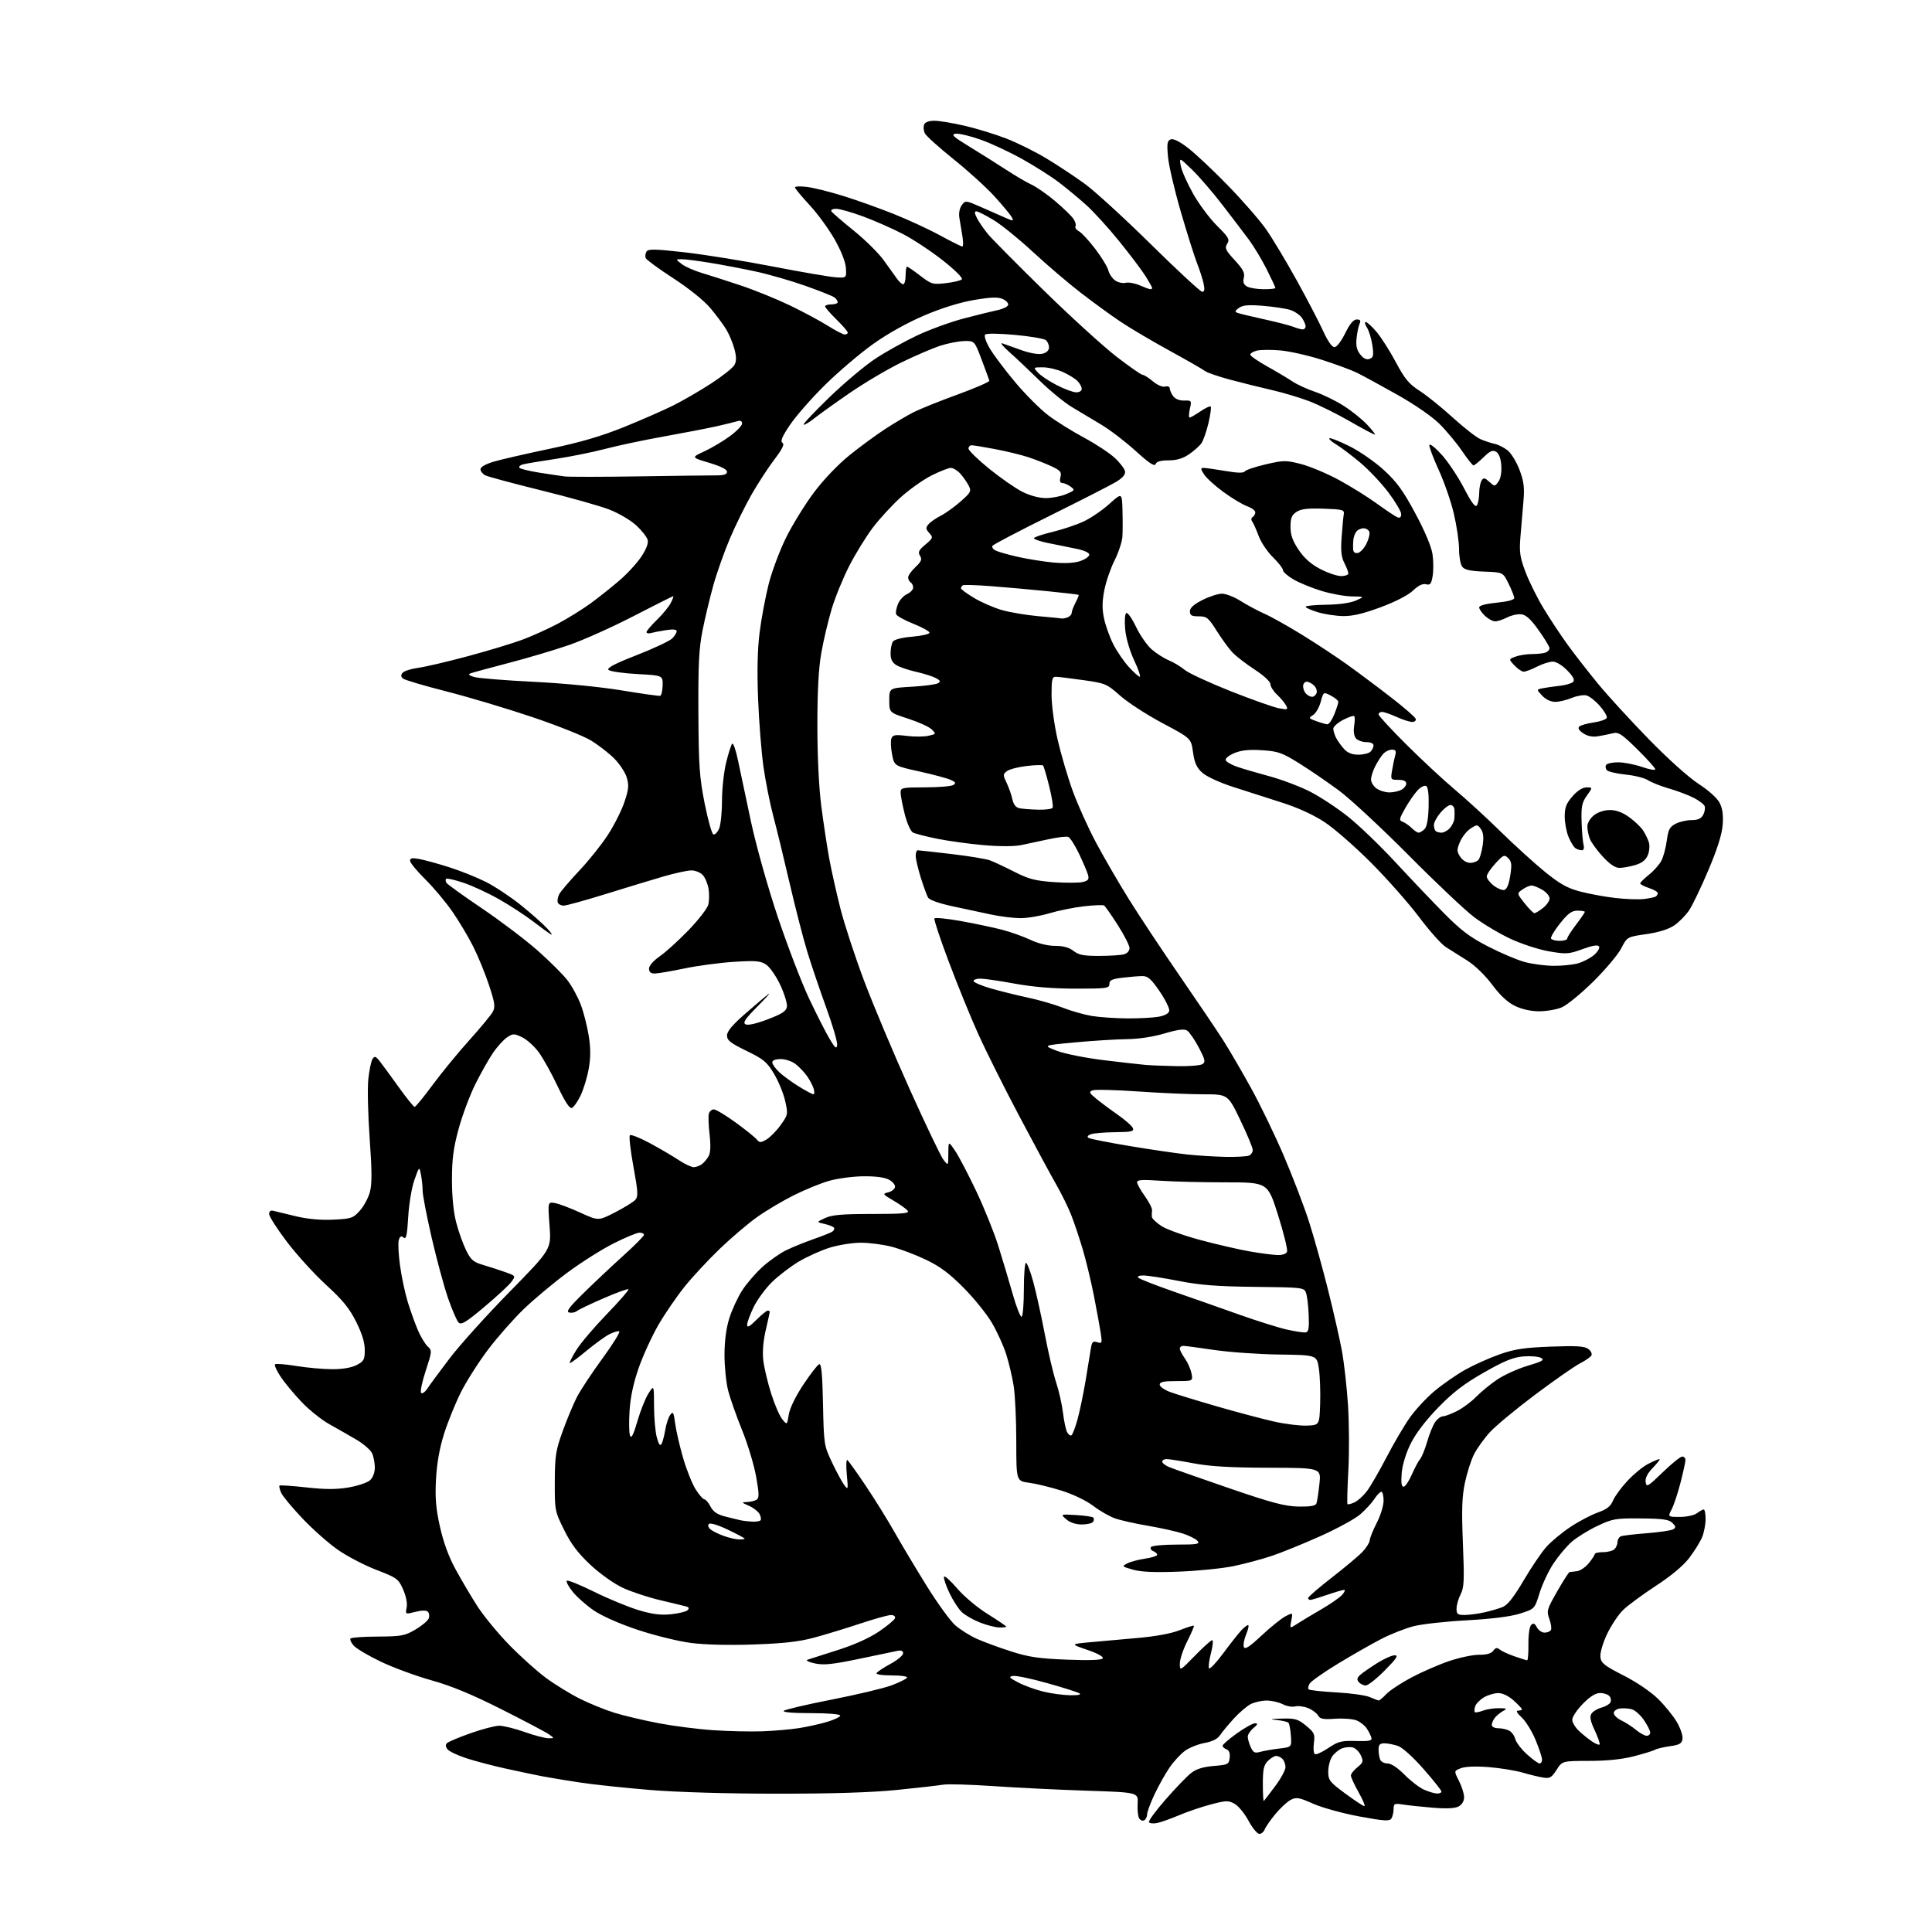 <?xml version="1.0" encoding="UTF-8" standalone="no"?>
<svg 
  version="1.1" 
  xmlns="http://www.w3.org/2000/svg" 
  xmlns:xlink="http://www.w3.org/1999/xlink" 
  xmlns:svg="http://www.w3.org/2000/svg"
  xmlns:rdf="http://www.w3.org/1999/02/22-rdf-syntax-ns#"
  xmlns:cc="http://creativecommons.org/ns#"
  xmlns:dc="http://purl.org/dc/elements/1.1/"
  viewBox="0 0 768 768"
  width="768"
  height="768"
>
<style>svg {background-color: white; }</style>"
<path stroke="none" fill="black" fill-rule="evenodd" d="M500.59,729.00C499.79,729.00 497.86,726.65 496.31,723.78C494.77,720.91 492.27,717.87 490.78,717.04C488.32,715.67 487.41,715.69 481.44,717.26C477.80,718.21 472.05,720.16 468.66,721.60C465.27,723.03 461.32,724.43 459.87,724.70C458.42,724.97 457.00,724.81 456.72,724.35C456.44,723.88 459.42,719.82 463.35,715.32C467.28,710.83 471.84,706.10 473.47,704.82C475.56,703.19 478.23,702.35 482.47,702.00C488.16,701.53 488.52,701.35 488.82,698.74C489.02,696.95 488.59,695.78 487.57,695.39C486.71,695.06 486.00,694.41 486.00,693.95C486.00,693.49 488.55,691.29 491.66,689.06C494.78,686.82 498.04,685.01 498.91,685.03C500.14,685.06 499.99,685.50 498.25,686.94C497.01,687.98 496.00,689.51 496.00,690.36C496.00,691.21 496.53,693.08 497.19,694.51C498.18,696.69 498.80,697.00 500.94,696.40C502.35,696.00 505.74,695.41 508.48,695.08C513.47,694.50 513.47,694.50 513.15,690.00C512.98,687.52 512.54,685.19 512.17,684.82C511.80,684.44 509.70,683.95 507.50,683.73C504.41,683.43 504.87,683.30 509.52,683.17C514.86,683.02 515.95,683.34 519.18,685.99C522.48,688.71 522.76,689.35 522.29,692.87C522.01,695.00 522.18,696.99 522.68,697.30C523.17,697.61 525.58,696.51 528.03,694.87C531.96,692.23 533.25,691.90 538.99,692.08C544.10,692.23 545.43,691.98 545.18,690.89C545.01,690.12 544.20,688.47 543.38,687.21C542.56,685.94 540.68,684.44 539.20,683.87C537.71,683.29 533.88,683.01 530.69,683.23C525.99,683.56 524.70,683.31 523.98,681.96C523.48,681.03 521.71,679.71 520.05,679.02C518.38,678.33 516.04,678.02 514.85,678.33C513.67,678.64 511.43,678.24 509.90,677.45C508.36,676.65 505.48,676.00 503.50,676.00C501.52,676.00 498.66,676.64 497.15,677.42C495.63,678.21 492.62,680.79 490.45,683.17C488.28,685.55 485.82,688.51 485.00,689.75C484.01,691.25 481.94,692.29 478.87,692.85C476.32,693.32 472.83,694.70 471.12,695.92C469.41,697.14 466.64,700.12 464.97,702.54C463.30,704.96 460.60,709.77 458.97,713.22C457.34,716.68 456.00,720.26 456.00,721.19C456.00,722.12 455.50,723.19 454.89,723.57C454.28,723.95 453.37,723.64 452.87,722.88C452.37,722.12 452.08,719.48 452.23,717.00C452.50,712.50 452.50,712.50 432.00,711.83C420.73,711.46 404.02,710.64 394.88,710.01C385.74,709.38 376.74,709.12 374.88,709.44C373.02,709.76 364.82,710.69 356.65,711.52C346.70,712.53 331.01,713.03 309.15,713.02C289.31,713.02 269.44,712.44 258.50,711.55C248.60,710.74 236.00,709.40 230.50,708.57C225.00,707.74 218.25,706.62 215.50,706.09C212.75,705.56 206.22,704.19 201.00,703.04C195.78,701.88 188.72,700.03 185.33,698.91C181.93,697.80 178.60,696.22 177.92,695.40C177.11,694.43 177.02,693.58 177.67,692.93C178.20,692.40 182.43,690.61 187.06,688.98C191.70,687.34 196.84,686.00 198.49,686.00C200.15,686.01 204.65,687.12 208.50,688.48C212.35,689.84 216.61,690.97 217.97,690.98C220.45,691.00 220.45,691.00 218.14,689.38C216.87,688.50 208.37,684.01 199.25,679.42C187.60,673.55 179.36,670.14 171.58,667.97C165.49,666.27 156.45,662.95 151.50,660.60C146.55,658.24 141.64,655.34 140.59,654.15C139.54,652.96 138.99,651.68 139.37,651.30C139.75,650.92 144.66,650.59 150.28,650.56C159.55,650.51 160.93,650.25 165.13,647.78C167.68,646.28 170.06,644.29 170.42,643.36C170.77,642.43 170.63,641.23 170.10,640.70C169.47,640.07 167.71,640.09 165.11,640.74C161.10,641.76 161.10,641.76 161.65,639.00C161.98,637.34 161.42,634.49 160.24,631.82C158.39,627.62 157.84,627.22 149.54,624.02C144.73,622.16 137.80,618.53 134.15,615.96C130.49,613.39 124.22,607.82 120.21,603.59C116.19,599.36 112.41,594.80 111.79,593.45C111.18,592.10 110.87,590.80 111.11,590.56C111.34,590.32 116.15,590.64 121.78,591.27C129.39,592.11 133.71,592.11 138.60,591.28C142.22,590.66 146.04,589.37 147.09,588.42C148.23,587.38 149.00,585.37 149.00,583.39C149.00,581.58 148.51,579.02 147.91,577.70C147.31,576.39 144.50,573.95 141.66,572.28C138.82,570.61 133.99,567.86 130.93,566.15C127.87,564.45 122.88,560.46 119.86,557.28C116.83,554.10 113.08,549.58 111.53,547.23C109.98,544.88 108.99,542.68 109.33,542.34C109.67,542.00 113.45,542.29 117.72,542.99C122.00,543.69 128.43,544.27 132.02,544.28C136.18,544.29 139.70,543.69 141.77,542.62C144.66,541.13 145.00,540.49 145.00,536.61C145.00,533.66 143.90,530.06 141.55,525.38C138.89,520.07 136.18,516.74 129.68,510.81C125.05,506.57 118.06,498.90 114.13,493.74C110.21,488.59 107.00,483.59 107.00,482.62C107.00,481.43 107.57,481.02 108.75,481.34C109.71,481.60 113.76,482.58 117.76,483.52C122.45,484.62 127.69,485.08 132.61,484.83C139.67,484.48 140.41,484.22 143.05,481.26C144.62,479.51 146.41,476.17 147.04,473.85C147.90,470.65 147.88,465.44 146.95,452.56C146.27,443.17 146.03,432.56 146.41,428.97C146.80,425.38 147.55,421.78 148.08,420.97C148.89,419.73 149.31,419.83 150.77,421.63C151.72,422.81 155.11,427.42 158.30,431.88C161.49,436.35 164.43,440.00 164.82,440.00C165.22,440.00 168.45,436.06 171.99,431.25C175.54,426.44 182.09,418.45 186.56,413.49C191.02,408.53 195.23,403.45 195.90,402.19C196.94,400.25 196.70,398.60 194.42,391.70C192.94,387.19 190.15,380.35 188.23,376.50C186.32,372.65 182.57,366.35 179.91,362.50C177.26,358.65 172.36,352.81 169.04,349.53C165.72,346.25 163.00,342.94 163.00,342.17C163.00,341.10 163.87,340.94 166.73,341.48C168.78,341.86 174.06,343.31 178.48,344.71C182.89,346.10 189.48,348.74 193.13,350.57C196.78,352.41 203.08,356.59 207.13,359.86C211.18,363.13 215.85,367.26 217.50,369.05C219.15,370.83 219.80,371.88 218.95,371.39C218.10,370.90 214.89,368.58 211.83,366.22C208.76,363.87 202.73,359.94 198.42,357.49C194.12,355.04 187.74,352.08 184.24,350.91C180.74,349.75 177.63,349.04 177.34,349.33C177.04,349.63 177.10,350.34 177.46,350.93C177.82,351.51 184.16,356.08 191.55,361.07C198.94,366.06 208.91,373.62 213.72,377.86C218.53,382.11 223.89,387.46 225.64,389.76C227.40,392.05 229.77,396.44 230.91,399.49C232.05,402.55 233.47,408.14 234.06,411.92C234.83,416.90 234.81,420.52 234.00,425.00C233.38,428.41 231.92,433.17 230.76,435.56C229.59,437.96 228.04,440.15 227.31,440.43C226.43,440.77 224.54,437.88 221.63,431.72C219.23,426.65 215.85,420.57 214.11,418.22C212.37,415.87 209.41,413.21 207.53,412.32C204.38,410.81 203.93,410.81 201.62,412.33C200.24,413.23 197.74,415.97 196.06,418.41C194.38,420.85 191.20,426.48 188.98,430.92C186.77,435.35 183.77,443.37 182.31,448.74C180.23,456.39 179.66,460.77 179.66,469.00C179.66,475.68 180.27,481.86 181.36,486.00C182.29,489.57 184.06,494.52 185.28,497.00C187.17,500.83 188.17,501.70 192.00,502.82C194.47,503.54 198.42,504.82 200.77,505.66C205.04,507.18 205.04,507.18 203.27,509.58C202.30,510.90 197.47,515.37 192.55,519.50C185.21,525.66 183.36,526.79 182.30,525.73C181.59,525.01 179.69,520.62 178.08,515.97C176.48,511.31 173.55,500.49 171.58,491.93C169.61,483.37 168.00,474.99 168.00,473.31C168.00,471.63 167.70,468.75 167.33,466.91C166.67,463.58 166.67,463.58 164.74,469.04C163.66,472.10 162.58,478.56 162.27,483.76C161.84,491.12 161.46,492.80 160.45,491.96C159.49,491.17 159.01,491.41 158.53,492.90C158.18,494.01 158.39,498.57 159.01,503.04C159.62,507.52 161.02,514.08 162.11,517.63C163.21,521.17 165.01,526.19 166.12,528.78C167.23,531.36 168.97,534.25 169.99,535.20C171.79,536.88 171.77,537.15 169.22,544.93C167.78,549.33 166.96,553.28 167.41,553.72C167.85,554.15 168.96,553.38 169.86,552.01C170.76,550.63 174.74,545.23 178.71,540.01C182.67,534.78 193.39,522.88 202.54,513.56C219.16,496.61 219.16,496.61 218.45,487.17C217.74,477.74 217.74,477.74 220.62,478.24C222.20,478.52 226.73,480.23 230.68,482.04C237.87,485.33 237.87,485.33 244.49,481.93C248.13,480.06 251.75,477.83 252.52,476.98C253.74,475.63 253.64,473.81 251.79,463.72C250.61,457.29 249.98,451.69 250.39,451.28C250.80,450.87 254.37,452.28 258.32,454.42C262.27,456.55 267.44,459.58 269.80,461.15C272.17,462.72 274.87,463.99 275.80,463.97C276.74,463.95 278.21,463.39 279.09,462.72C279.96,462.05 281.16,460.59 281.75,459.47C282.45,458.16 282.56,455.15 282.07,450.98C281.65,447.43 281.52,443.73 281.77,442.76C282.03,441.79 282.91,441.00 283.74,441.00C284.58,441.00 288.46,443.33 292.38,446.18C296.29,449.02 300.08,452.05 300.78,452.91C301.93,454.30 302.35,454.31 304.66,452.99C306.08,452.17 308.61,449.60 310.29,447.27C313.26,443.14 313.30,442.92 312.12,437.66C311.46,434.70 309.47,429.85 307.71,426.89C304.88,422.14 303.58,421.05 296.75,417.74C290.36,414.63 289.00,413.56 289.00,411.63C289.00,409.98 291.12,407.44 296.25,402.96C300.24,399.48 304.40,395.96 305.50,395.14C306.60,394.31 304.66,396.50 301.19,400.00C296.24,404.98 295.19,406.53 296.35,407.18C297.27,407.69 300.56,406.96 305.16,405.21C310.96,403.00 312.57,401.94 312.82,400.16C313.00,398.93 311.81,395.05 310.17,391.54C308.53,388.03 305.99,384.39 304.54,383.43C302.28,381.95 300.41,381.80 291.70,382.35C286.09,382.71 277.23,383.89 272.00,384.99C266.77,386.08 261.49,386.98 260.25,386.99C258.68,387.00 258.00,386.41 258.00,385.05C258.00,383.88 259.71,381.92 262.25,380.16C264.59,378.54 269.73,373.87 273.69,369.78C277.64,365.69 281.18,361.11 281.56,359.62C281.94,358.12 281.98,355.29 281.66,353.32C281.35,351.36 280.32,348.91 279.39,347.88C278.45,346.84 276.42,346.00 274.86,346.00C273.30,346.00 268.31,347.08 263.77,348.40C259.22,349.73 248.85,352.88 240.73,355.40C232.60,357.93 225.10,360.00 224.06,360.00C223.02,360.00 221.96,359.44 221.72,358.75C221.47,358.06 221.72,356.60 222.28,355.50C222.84,354.40 226.41,350.20 230.21,346.17C234.02,342.14 239.17,335.71 241.65,331.87C244.14,328.03 247.09,322.17 248.21,318.84C249.92,313.78 250.07,312.18 249.14,309.06C248.52,307.01 246.23,303.56 244.05,301.40C241.87,299.24 237.70,296.04 234.79,294.28C231.88,292.53 221.42,288.36 211.54,285.03C201.66,281.69 186.36,277.12 177.54,274.87C168.72,272.62 160.93,270.32 160.24,269.76C159.33,269.02 159.28,268.37 160.04,267.45C160.62,266.75 163.44,265.85 166.30,265.46C169.16,265.07 178.03,262.99 186.00,260.85C193.97,258.70 203.65,255.78 207.50,254.35C211.35,252.93 217.74,250.05 221.70,247.95C225.66,245.85 231.51,242.23 234.70,239.90C237.89,237.57 243.06,233.47 246.18,230.79C249.31,228.11 253.25,223.83 254.94,221.27C256.95,218.24 257.82,215.91 257.44,214.57C257.12,213.43 255.08,210.85 252.90,208.83C250.72,206.82 245.91,203.99 242.22,202.55C238.52,201.12 226.31,197.68 215.08,194.92C203.86,192.15 193.84,189.45 192.83,188.91C191.83,188.37 191.00,187.29 191.00,186.50C191.00,185.65 193.09,184.46 196.21,183.53C199.07,182.68 209.08,180.38 218.46,178.41C230.72,175.84 239.01,173.41 248.00,169.78C254.88,167.00 263.65,163.15 267.50,161.24C271.35,159.33 278.18,155.37 282.68,152.45C287.18,149.53 291.35,146.21 291.96,145.07C292.78,143.54 292.77,141.86 291.95,138.75C291.33,136.41 289.87,132.93 288.72,131.00C287.56,129.07 284.70,125.23 282.36,122.45C279.83,119.45 273.84,114.64 267.62,110.60C261.85,106.86 256.92,103.24 256.66,102.56C256.40,101.88 256.55,100.72 257.00,100.00C257.68,98.91 260.33,98.96 272.16,100.30C280.05,101.20 295.81,103.73 307.20,105.94C318.58,108.15 329.83,110.07 332.20,110.23C336.50,110.50 336.50,110.50 336.26,106.57C336.11,104.12 334.41,99.79 331.76,95.12C329.42,90.99 324.91,84.83 321.75,81.43C318.59,78.03 316.00,74.90 316.00,74.48C316.00,74.06 318.14,73.98 320.75,74.30C323.36,74.62 329.77,76.21 335.00,77.83C340.23,79.45 349.23,82.65 355.00,84.95C360.77,87.24 369.17,91.11 373.65,93.56C378.14,96.00 382.14,98.00 382.54,98.00C382.94,98.00 382.94,96.09 382.55,93.75C382.15,91.41 381.61,88.15 381.35,86.50C381.07,84.74 381.47,82.69 382.33,81.54C383.76,79.61 383.88,79.62 390.14,82.38C393.64,83.93 397.99,85.84 399.80,86.63C402.90,87.98 403.05,87.96 402.14,86.29C401.61,85.30 398.57,81.63 395.38,78.12C392.20,74.61 384.85,67.93 379.05,63.28C373.25,58.63 368.10,53.99 367.62,52.97C367.14,51.95 367.01,50.41 367.34,49.56C367.72,48.56 369.19,48.00 371.43,48.00C373.35,48.00 378.78,48.90 383.48,50.00C388.19,51.09 395.59,53.36 399.91,55.03C404.24,56.70 411.43,60.25 415.88,62.93C420.34,65.61 427.25,70.18 431.24,73.09C435.23,76.00 447.09,86.85 457.58,97.19C468.08,107.54 477.23,116.00 477.91,116.00C478.80,116.00 478.95,115.06 478.46,112.75C478.07,110.96 476.90,107.33 475.86,104.68C474.82,102.02 471.93,92.88 469.44,84.35C466.95,75.83 464.64,65.97 464.31,62.45C463.81,57.06 463.98,55.95 465.37,55.41C466.44,55.00 468.90,56.22 472.35,58.89C475.28,61.15 482.38,67.83 488.13,73.75C493.88,79.66 500.65,87.42 503.18,91.00C505.70,94.58 511.21,103.73 515.41,111.34C519.62,118.95 524.37,128.06 525.97,131.59C527.75,135.52 529.48,138.00 530.45,138.00C531.36,138.00 533.15,135.69 534.72,132.50C536.58,128.71 538.01,127.00 539.32,127.00C540.75,127.00 541.03,127.42 540.44,128.75C540.01,129.71 539.47,132.32 539.25,134.54C538.94,137.48 539.35,139.21 540.76,140.95C542.07,142.57 543.25,143.12 544.46,142.66C545.95,142.08 546.12,141.24 545.53,137.24C545.15,134.63 544.19,131.49 543.40,130.25C542.60,129.01 542.38,128.00 542.90,128.00C543.42,128.00 545.34,129.75 547.17,131.89C549.00,134.03 552.45,139.44 554.83,143.91C558.42,150.64 560.05,152.61 564.33,155.37C567.17,157.19 573.10,161.97 577.50,165.98C581.90,169.99 586.85,173.86 588.50,174.57C590.15,175.29 592.66,176.12 594.09,176.42C595.51,176.71 597.84,177.88 599.27,179.00C600.70,180.13 602.84,183.62 604.03,186.77C605.79,191.47 606.07,193.75 605.57,199.50C605.23,203.35 604.70,209.65 604.39,213.50C603.90,219.48 604.20,221.51 606.41,227.38C607.84,231.16 611.08,237.69 613.62,241.88C616.15,246.07 620.51,252.65 623.31,256.50C626.10,260.35 631.55,267.32 635.40,272.00C639.26,276.68 648.28,286.52 655.46,293.88C663.04,301.66 671.31,309.08 675.21,311.60C679.17,314.16 682.59,317.24 683.57,319.13C684.73,321.38 685.09,323.97 684.79,327.91C684.50,331.68 682.66,337.51 679.14,345.82C676.28,352.60 672.83,359.80 671.48,361.82C670.13,363.85 667.45,366.56 665.53,367.87C663.27,369.40 659.36,370.62 654.43,371.33C646.82,372.42 646.82,372.42 644.48,376.96C643.20,379.46 638.18,385.42 633.33,390.21C628.47,395.00 622.83,399.61 620.78,400.46C618.74,401.31 614.72,402.00 611.85,402.00C608.58,402.00 605.00,401.21 602.25,399.88C599.29,398.45 596.34,395.70 593.18,391.46C590.42,387.74 586.34,383.79 583.24,381.83C580.34,380.00 576.52,377.58 574.75,376.47C572.97,375.35 568.21,370.01 564.16,364.61C560.11,359.21 551.56,349.52 545.15,343.08C538.74,336.63 530.35,329.30 526.50,326.78C522.05,323.86 515.85,321.03 509.50,319.02C504.00,317.28 495.28,314.48 490.13,312.80C484.70,311.04 479.55,308.65 477.88,307.13C475.67,305.12 474.82,303.21 474.24,299.00C473.47,293.50 473.47,293.50 462.18,287.50C455.97,284.20 448.38,279.28 445.32,276.58C439.95,271.83 439.42,271.60 430.62,270.36C425.61,269.65 420.71,269.05 419.75,269.04C418.24,269.00 418.00,270.00 418.01,276.25C418.01,280.29 419.08,288.16 420.42,294.00C421.74,299.77 424.45,308.98 426.44,314.45C428.43,319.92 432.59,329.14 435.69,334.95C438.78,340.75 444.67,350.90 448.78,357.50C452.89,364.10 461.99,377.82 469.00,388.00C476.02,398.18 483.77,409.65 486.22,413.50C488.67,417.35 493.65,425.90 497.30,432.50C500.95,439.10 506.82,451.25 510.35,459.50C513.88,467.75 518.36,479.45 520.31,485.51C522.26,491.56 525.66,503.71 527.86,512.51C530.07,521.30 532.57,532.33 533.43,537.00C534.29,541.67 535.38,551.35 535.85,558.50C536.31,565.65 536.38,577.35 535.99,584.50C535.60,591.65 535.45,597.69 535.64,597.91C535.83,598.14 537.07,597.83 538.39,597.23C539.71,596.63 541.93,594.64 543.32,592.82C544.71,590.99 548.19,585.00 551.05,579.50C553.90,574.00 558.08,566.87 560.32,563.67C562.57,560.46 567.05,555.62 570.29,552.92C573.53,550.21 579.01,546.42 582.47,544.48C585.93,542.55 592.08,539.80 596.13,538.37C602.13,536.27 605.92,535.70 616.50,535.30C626.83,534.92 629.89,535.11 631.40,536.26C632.46,537.06 632.99,538.21 632.58,538.86C632.19,539.50 630.15,540.90 628.05,541.98C625.95,543.05 617.99,548.60 610.36,554.31C602.74,560.02 594.62,566.75 592.32,569.25C590.02,571.75 587.18,575.70 585.99,578.01C584.81,580.33 583.17,585.43 582.34,589.36C581.15,595.00 580.98,600.10 581.53,613.58C582.13,628.27 582.00,631.09 580.61,633.78C579.73,635.50 579.00,638.05 579.00,639.45C579.00,641.67 579.43,642.00 582.25,641.98C584.04,641.96 587.52,641.50 590.00,640.95C592.48,640.40 595.76,639.45 597.30,638.83C599.29,638.04 601.72,634.96 605.71,628.18C608.80,622.94 612.87,616.93 614.77,614.84C616.66,612.74 620.91,609.22 624.22,607.01C627.52,604.81 632.41,602.23 635.08,601.28C638.76,599.97 640.24,598.82 641.18,596.53C641.87,594.86 644.46,591.32 646.94,588.66C649.42,585.99 653.13,582.95 655.19,581.91C657.24,580.86 659.25,580.00 659.66,580.00C660.06,580.00 658.92,581.52 657.11,583.38C654.88,585.69 653.94,587.52 654.17,589.13C654.47,591.32 654.99,591.02 660.96,585.25C664.51,581.81 668.00,579.00 668.71,579.00C669.42,579.00 670.00,579.60 670.00,580.34C670.00,581.08 669.13,585.10 668.06,589.28C666.99,593.46 665.40,598.26 664.53,599.94C662.95,603.00 662.95,603.00 667.78,603.00C670.49,603.00 673.47,602.35 674.56,601.53C675.63,600.72 676.84,600.05 677.25,600.03C677.66,600.01 678.00,601.75 678.00,603.88C678.00,606.01 677.36,609.27 676.59,611.13C675.81,612.98 673.51,616.68 671.47,619.34C669.12,622.42 664.26,626.47 658.14,630.46C652.84,633.92 646.97,638.26 645.09,640.12C643.22,641.98 640.38,646.29 638.77,649.70C637.11,653.25 636.00,657.10 636.18,658.70C636.46,661.11 637.72,662.12 645.34,666.00C650.50,668.62 656.23,672.51 659.09,675.32C661.79,677.96 665.15,682.11 666.57,684.53C667.99,686.95 669.00,689.95 668.82,691.21C668.56,693.09 667.68,693.60 663.80,694.15C661.22,694.52 658.58,695.14 657.94,695.54C657.30,695.93 653.56,697.09 649.64,698.11C644.87,699.35 638.94,699.97 631.76,699.98C621.02,700.00 621.02,700.00 618.76,703.55C616.82,706.60 616.08,707.03 613.50,706.63C611.85,706.37 608.13,705.47 605.23,704.63C602.32,703.79 596.25,702.81 591.73,702.45C586.63,702.05 582.44,702.22 580.72,702.89C577.94,703.97 577.94,703.97 579.97,707.95C581.09,710.13 582.00,713.05 582.00,714.42C582.00,715.97 581.17,717.37 579.82,718.09C578.36,718.88 575.01,719.04 569.57,718.59C565.13,718.23 559.81,717.66 557.75,717.34C554.30,716.79 554.00,716.94 553.98,719.12C553.98,720.43 553.58,722.12 553.10,722.88C552.37,724.03 550.31,723.90 540.36,722.07C533.84,720.86 525.59,718.59 522.04,717.02C516.29,714.47 515.31,714.31 513.04,715.50C511.64,716.23 508.90,718.78 506.94,721.17C504.97,723.55 503.08,726.29 502.72,727.25C502.36,728.21 501.40,729.00 500.59,729.00zM542.35,717.97C542.81,717.98 541.80,715.53 540.10,712.52C538.39,709.50 537.00,706.48 537.00,705.80C537.00,705.13 538.16,703.65 539.58,702.52C541.90,700.67 542.04,700.19 540.96,697.81C540.30,696.36 538.86,694.94 537.77,694.65C536.68,694.36 534.75,694.52 533.49,695.00C532.23,695.48 530.48,696.90 529.60,698.16C528.72,699.42 528.00,702.14 528.00,704.20C528.00,707.69 528.50,708.33 534.75,712.95C538.46,715.69 541.88,717.95 542.35,717.97zM502.40,715.92C502.62,715.69 504.65,713.04 506.90,710.03C509.16,707.02 511.00,703.62 511.00,702.48C511.00,701.33 510.46,699.86 509.80,699.20C509.14,698.54 508.02,698.00 507.30,698.00C506.58,698.00 505.10,698.90 504.00,700.00C502.37,701.63 502.00,703.33 502.00,709.17C502.00,713.11 502.18,716.15 502.40,715.92zM571.25,712.96C572.21,712.98 573.00,712.62 573.00,712.16C573.00,711.70 569.80,707.68 565.89,703.23C561.76,698.51 557.52,694.68 555.75,694.06C554.07,693.48 551.64,693.00 550.35,693.00C548.53,693.00 548.00,693.55 548.00,695.42C548.00,696.75 548.27,698.55 548.61,699.42C548.94,700.29 550.27,701.00 551.56,701.00C553.02,701.00 555.59,702.71 558.35,705.50C560.79,707.98 564.30,710.66 566.14,711.46C567.99,712.27 570.29,712.94 571.25,712.96zM612.00,701.00C612.55,701.00 613.00,700.31 613.00,699.47C613.00,698.63 611.85,695.14 610.44,691.72C609.04,688.30 606.56,684.26 604.93,682.75C602.97,680.93 602.48,680.00 603.48,680.00C604.32,680.00 605.00,679.77 605.00,679.49C605.00,679.20 603.54,677.64 601.75,676.02C599.78,674.23 597.38,673.05 595.65,673.03C594.09,673.01 591.50,673.77 589.90,674.72C588.30,675.66 586.73,677.27 586.41,678.29C586.08,679.31 586.02,680.35 586.27,680.60C586.52,680.85 587.94,680.59 589.43,680.03C590.91,679.46 593.79,679.01 595.82,679.03C599.04,679.06 599.25,679.20 597.50,680.15C596.40,680.76 594.94,681.95 594.25,682.82C593.56,683.68 593.00,684.97 593.00,685.69C593.00,686.43 594.12,687.00 595.57,687.00C596.98,687.00 598.95,687.44 599.95,687.97C600.95,688.51 602.04,690.03 602.37,691.35C602.70,692.66 604.78,695.38 606.99,697.37C609.20,699.37 611.45,701.00 612.00,701.00zM635.86,693.47C636.12,693.21 635.27,690.72 633.97,687.93C632.20,684.17 631.86,682.45 632.62,681.23C633.19,680.34 634.93,679.26 636.49,678.84C638.05,678.43 639.68,677.52 640.11,676.83C640.54,676.13 640.41,674.99 639.82,674.28C639.23,673.58 637.55,673.00 636.09,673.00C634.26,673.00 632.08,674.36 629.21,677.29C626.89,679.65 625.00,682.49 625.00,683.60C625.00,684.71 626.24,686.77 627.75,688.16C629.26,689.55 631.60,691.43 632.94,692.32C634.28,693.22 635.60,693.74 635.86,693.47zM654.58,690.00C655.36,690.00 656.00,689.43 656.00,688.73C656.00,688.03 654.86,685.79 653.47,683.74C652.08,681.70 649.88,679.76 648.57,679.43C647.27,679.10 645.15,678.98 643.85,679.17C642.56,679.35 641.50,680.17 641.50,680.99C641.50,681.80 642.85,683.11 644.50,683.89C646.15,684.67 648.77,686.36 650.33,687.65C651.88,688.94 653.79,690.00 654.58,690.00zM303.00,688.22C307.68,688.05 314.22,687.49 317.55,686.96C320.88,686.44 325.94,685.32 328.80,684.47C331.66,683.62 334.00,682.49 334.00,681.96C334.00,681.40 329.12,681.00 322.30,681.00C315.18,681.00 310.97,680.64 311.55,680.08C312.07,679.58 320.67,677.56 330.65,675.61C340.63,673.65 351.31,671.11 354.38,669.96C357.45,668.81 360.22,667.45 360.54,666.94C360.88,666.39 358.35,666.00 354.50,666.00C350.55,666.00 348.12,665.61 348.47,665.05C348.80,664.52 351.30,662.87 354.03,661.39C356.76,659.90 359.00,658.03 359.00,657.22C359.00,656.24 358.27,655.92 356.75,656.24C355.51,656.51 348.60,657.95 341.39,659.45C330.84,661.64 327.42,661.99 323.89,661.23C321.46,660.71 320.17,660.06 321.00,659.76C321.82,659.47 327.18,657.76 332.90,655.96C339.50,653.88 345.52,651.17 349.35,648.59C352.67,646.34 355.57,643.94 355.78,643.25C356.00,642.54 355.31,642.00 354.17,642.00C353.07,642.00 347.52,643.55 341.83,645.44C336.15,647.33 327.90,649.84 323.50,651.02C317.59,652.61 311.33,653.31 299.50,653.71C289.60,654.05 280.07,653.81 274.50,653.07C269.55,652.42 260.10,650.09 253.50,647.89C246.35,645.51 239.31,642.40 236.07,640.20C233.09,638.16 229.30,634.81 227.65,632.75C226.00,630.69 224.95,628.72 225.31,628.36C225.66,628.00 230.58,629.99 236.23,632.78C241.88,635.57 249.81,638.84 253.85,640.06C259.32,641.69 262.63,642.11 266.75,641.69C269.79,641.37 272.75,640.65 273.31,640.09C274.01,639.39 273.88,638.93 272.92,638.64C272.14,638.41 267.50,637.29 262.61,636.14C257.73,635.00 250.95,632.76 247.55,631.17C244.01,629.51 238.52,625.61 234.68,622.02C229.73,617.39 227.02,613.79 224.25,608.18C220.56,600.72 220.50,600.42 220.54,589.05C220.58,578.74 220.91,576.59 223.65,568.99C225.34,564.31 227.86,558.24 229.26,555.49C230.66,552.75 235.25,545.79 239.47,540.02C243.69,534.26 246.69,529.40 246.14,529.21C245.59,529.03 243.78,529.58 242.12,530.44C240.47,531.29 236.35,534.29 232.98,537.09C229.61,539.90 226.69,542.03 226.49,541.82C226.29,541.62 227.48,539.27 229.14,536.60C230.81,533.92 236.25,527.52 241.24,522.36C246.23,517.20 250.09,512.76 249.83,512.49C249.56,512.22 245.10,513.84 239.92,516.09C234.74,518.33 229.96,520.62 229.30,521.17C228.64,521.72 227.29,521.98 226.30,521.76C224.89,521.45 226.16,519.73 232.07,513.93C236.23,509.84 243.32,503.18 247.82,499.11C252.32,495.05 256.00,491.34 256.00,490.86C256.00,490.39 255.19,490.00 254.21,490.00C253.22,490.00 248.61,491.91 243.96,494.25C239.30,496.59 231.00,501.84 225.50,505.92C220.00,509.99 212.20,516.52 208.16,520.41C204.12,524.31 197.75,531.55 194.00,536.50C190.26,541.45 185.39,549.10 183.19,553.50C180.99,557.90 177.98,565.33 176.51,570.00C174.73,575.64 173.66,581.69 173.32,588.00C172.92,595.40 173.26,599.58 174.89,606.89C176.27,613.12 178.37,618.84 181.13,623.89C183.41,628.08 187.30,634.65 189.77,638.50C192.25,642.35 197.92,649.25 202.38,653.83C206.85,658.42 213.43,664.33 217.00,666.97C220.57,669.61 226.65,673.34 230.50,675.27C234.35,677.19 240.55,679.71 244.27,680.86C247.99,682.01 255.87,683.87 261.77,685.00C267.67,686.12 277.45,687.38 283.50,687.78C289.55,688.19 298.32,688.39 303.00,688.22zM548.08,675.96C548.39,675.98 549.73,674.85 551.06,673.44C552.38,672.03 556.85,669.08 560.98,666.87C565.12,664.67 571.88,661.72 576.00,660.32C580.12,658.92 585.50,657.78 587.95,657.80C590.94,657.82 592.80,657.29 593.60,656.20C594.50,654.96 595.11,654.84 596.15,655.71C596.90,656.33 599.54,657.55 602.01,658.41C604.48,659.27 606.76,659.98 607.07,659.99C607.39,659.99 607.61,657.10 607.57,653.55C607.53,649.90 608.00,646.60 608.66,645.94C609.53,645.07 610.09,645.30 610.94,646.89C611.56,648.05 612.93,649.00 613.98,649.00C615.02,649.00 616.16,648.55 616.50,647.99C616.85,647.44 616.57,645.46 615.90,643.59C614.74,640.38 614.91,639.76 619.01,632.59C621.40,628.42 623.61,624.96 623.93,624.92C624.24,624.87 625.55,624.72 626.83,624.58C628.12,624.44 630.24,623.01 631.55,621.41C632.86,619.81 633.94,618.16 633.96,617.75C633.98,617.34 635.48,617.00 637.30,617.00C639.11,617.00 641.14,616.46 641.80,615.80C642.46,615.14 643.00,613.84 643.00,612.91C643.00,611.98 643.61,610.98 644.36,610.69C645.10,610.41 649.78,609.85 654.74,609.47C659.71,609.08 664.38,608.38 665.14,607.92C666.26,607.22 666.20,606.77 664.81,605.38C663.45,604.02 661.04,603.68 652.31,603.60C642.19,603.51 641.08,603.70 634.95,606.60C631.35,608.31 626.77,611.14 624.77,612.90C622.77,614.65 619.52,618.52 617.55,621.48C615.58,624.45 613.09,629.74 612.01,633.23C610.05,639.57 610.05,639.57 604.28,641.41C600.51,642.61 593.16,643.54 583.15,644.09C574.71,644.55 565.16,645.61 561.94,646.44C558.71,647.27 553.01,649.50 549.28,651.41C545.55,653.32 537.82,657.73 532.10,661.19C526.39,664.66 521.23,668.27 520.64,669.20C520.05,670.14 519.86,671.19 520.21,671.54C520.56,671.89 525.49,672.44 531.17,672.75C536.85,673.06 542.85,673.90 544.50,674.62C546.15,675.33 547.76,675.94 548.08,675.96zM425.50,673.89C428.76,673.92 429.98,673.64 429.00,673.08C428.18,672.61 422.42,670.79 416.22,669.05C410.02,667.30 403.94,666.02 402.72,666.22C400.82,666.51 401.11,666.89 404.76,668.81C407.10,670.04 411.60,671.68 414.76,672.44C417.92,673.21 422.75,673.86 425.50,673.89zM542.90,670.00C541.99,670.00 540.74,669.39 540.13,668.65C539.28,667.63 539.43,666.93 540.75,665.76C541.71,664.91 544.73,662.82 547.45,661.11C550.17,659.40 553.30,658.00 554.41,658.00C556.01,658.00 555.18,659.27 550.50,664.00C547.23,667.30 543.82,670.00 542.90,670.00zM475.01,658.16C478.31,654.77 481.39,652.00 481.86,652.00C482.33,652.00 482.11,654.31 481.38,657.13C480.64,659.95 480.30,662.67 480.60,663.17C480.91,663.66 483.43,661.02 486.19,657.29C488.96,653.55 492.15,649.49 493.29,648.25C494.42,647.01 495.70,646.00 496.12,646.00C496.55,646.00 496.22,647.63 495.39,649.62C494.56,651.61 494.13,653.90 494.45,654.72C494.87,655.83 496.70,654.64 501.53,650.12C505.11,646.77 509.37,643.34 511.00,642.50C513.96,640.97 513.96,640.97 513.31,644.21C512.66,647.45 512.66,647.45 515.58,645.54C517.19,644.48 521.47,641.91 525.09,639.82C528.71,637.72 532.50,635.11 533.49,634.01C534.49,632.90 534.86,632.00 534.31,632.00C533.76,632.00 530.70,632.90 527.50,634.00C524.30,635.10 521.31,636.00 520.84,636.00C520.38,636.00 520.00,635.65 520.00,635.22C520.00,634.79 524.22,631.15 529.38,627.14C534.54,623.13 540.02,618.55 541.55,616.95C543.08,615.35 544.40,613.25 544.49,612.27C544.57,611.30 545.85,608.15 547.32,605.28C548.80,602.41 550.00,598.48 550.00,596.53C550.00,594.59 549.59,593.00 549.10,593.00C548.60,593.00 547.36,594.28 546.35,595.85C545.33,597.41 542.81,600.16 540.74,601.96C538.67,603.76 531.47,607.69 524.74,610.70C518.01,613.71 509.35,617.23 505.50,618.51C501.65,619.80 494.90,621.60 490.50,622.53C486.10,623.45 476.33,624.45 468.78,624.74C459.10,625.12 453.70,624.90 450.42,623.98C445.93,622.72 445.85,622.63 448.14,621.47C449.44,620.80 452.64,619.95 455.25,619.57C457.86,619.19 460.00,618.50 460.00,618.05C460.00,617.59 459.30,616.94 458.44,616.61C457.58,616.28 457.15,615.56 457.50,615.01C457.84,614.44 462.34,614.00 467.68,614.00C475.91,614.00 477.08,613.80 476.05,612.55C475.39,611.76 472.74,610.43 470.17,609.59C467.60,608.76 461.37,607.38 456.33,606.52C451.28,605.67 445.37,604.34 443.20,603.57C441.03,602.80 437.15,600.58 434.59,598.62C431.90,596.56 426.62,594.02 422.07,592.58C417.74,591.21 411.90,589.79 409.10,589.42C404.00,588.74 404.00,588.74 403.99,573.12C403.99,564.53 403.53,554.58 402.96,551.00C402.40,547.42 401.06,541.74 399.99,538.36C398.92,534.98 396.36,529.36 394.31,525.86C392.26,522.36 387.19,516.08 383.04,511.90C377.37,506.18 373.64,503.41 368.00,500.72C363.88,498.75 357.74,496.44 354.36,495.57C350.98,494.71 345.51,494.00 342.21,494.00C338.91,494.00 333.35,494.88 329.86,495.96C326.36,497.04 320.80,499.55 317.50,501.52C314.20,503.50 309.41,507.16 306.86,509.66C304.31,512.16 301.05,516.60 299.61,519.54C298.18,522.47 297.00,525.65 297.00,526.60C297.00,527.89 297.94,527.40 300.67,524.67C302.68,522.65 304.71,521.00 305.17,521.00C305.62,521.00 306.00,521.20 306.00,521.44C306.00,521.68 305.28,524.94 304.41,528.69C303.40,533.00 303.03,537.41 303.41,540.71C303.74,543.58 305.14,549.50 306.52,553.87C307.90,558.24 309.89,562.87 310.95,564.16C312.87,566.50 312.87,566.50 313.56,562.29C313.97,559.74 316.26,555.06 319.37,550.37C322.19,546.13 325.02,542.49 325.66,542.28C326.51,542.00 326.92,546.37 327.16,558.20C327.49,574.15 327.57,574.65 330.71,581.27C332.47,584.99 334.66,589.04 335.56,590.27C337.15,592.40 337.19,592.23 336.62,586.20C336.29,582.73 336.38,580.12 336.83,580.39C337.27,580.67 340.59,585.30 344.20,590.70C347.81,596.09 352.92,604.33 355.56,609.00C358.20,613.67 363.90,623.21 368.22,630.18C372.54,637.15 377.72,644.31 379.73,646.07C381.75,647.84 385.67,650.29 388.45,651.52C391.23,652.75 397.33,654.99 402.01,656.49C408.93,658.71 413.02,659.31 424.11,659.74C433.10,660.09 437.94,659.91 438.36,659.22C438.75,658.59 436.31,657.24 432.26,655.86C425.50,653.55 425.50,653.55 433.00,652.84C437.12,652.45 445.69,651.69 452.02,651.14C459.31,650.51 465.51,649.37 468.90,648.04C471.85,646.88 474.41,646.07 474.58,646.25C474.76,646.43 473.58,649.21 471.95,652.43C470.33,655.65 469.00,659.64 469.00,661.30C469.00,664.30 469.02,664.29 475.01,658.16zM397.25,646.95C395.74,646.93 392.30,646.05 389.61,645.00C386.92,643.95 383.65,642.08 382.34,640.85C381.04,639.62 378.82,636.20 377.42,633.24C376.02,630.29 375.04,627.38 375.24,626.79C375.44,626.19 377.77,628.25 380.43,631.36C383.16,634.56 388.46,639.02 392.63,641.61C396.68,644.14 400.00,646.39 400.00,646.60C400.00,646.82 398.76,646.98 397.25,646.95zM293.75,611.96C294.99,611.98 296.00,611.83 296.00,611.63C296.00,611.42 293.01,609.82 289.35,608.08C285.45,606.21 282.33,605.27 281.81,605.79C281.28,606.32 281.55,607.21 282.45,607.96C283.29,608.66 285.67,609.83 287.74,610.57C289.81,611.31 292.51,611.93 293.75,611.96zM430.05,606.00C427.62,606.00 425.36,605.25 423.86,603.95C421.50,601.89 421.50,601.89 427.73,602.26C431.15,602.46 434.24,602.90 434.58,603.25C434.92,603.59 434.90,604.35 434.54,604.93C434.18,605.52 432.16,606.00 430.05,606.00zM299.08,604.88C300.50,604.95 301.95,604.72 302.30,604.37C302.65,604.02 302.48,602.89 301.92,601.85C301.37,600.82 299.47,599.34 297.71,598.57C294.67,597.24 294.63,597.16 297.00,597.07C298.38,597.01 300.08,596.60 300.78,596.15C301.83,595.49 301.78,593.74 300.56,586.92C299.73,582.29 297.22,574.00 294.99,568.50C292.76,563.00 290.27,555.96 289.47,552.86C288.66,549.75 288.00,543.38 288.00,538.69C288.00,533.14 288.66,528.06 289.89,524.09C290.94,520.74 293.23,515.75 295.00,513.00C296.77,510.25 300.42,506.01 303.13,503.58C305.83,501.15 310.08,498.17 312.57,496.96C315.07,495.76 319.90,493.79 323.30,492.60C326.71,491.41 330.07,490.08 330.77,489.65C331.46,489.22 331.81,488.50 331.54,488.06C331.26,487.62 329.57,486.93 327.77,486.53C324.50,485.81 324.50,485.81 328.00,484.19C330.74,482.92 334.81,482.57 346.69,482.57C359.27,482.56 361.69,482.33 360.77,481.22C360.16,480.49 357.62,478.69 355.12,477.23C350.84,474.72 350.72,474.54 353.04,473.99C354.39,473.67 355.62,472.73 355.78,471.89C355.94,471.06 354.86,469.73 353.38,468.94C351.66,468.02 347.95,467.53 343.09,467.59C338.92,467.65 332.80,468.47 329.50,469.43C326.20,470.38 319.95,472.93 315.61,475.10C311.27,477.26 304.75,481.13 301.11,483.70C297.47,486.26 290.73,492.00 286.11,496.43C281.50,500.87 275.18,507.67 272.08,511.54C268.97,515.42 264.35,522.17 261.80,526.54C259.26,530.92 255.74,538.55 253.99,543.50C251.85,549.57 250.63,555.16 250.27,560.67C249.97,565.17 250.05,569.67 250.45,570.67C250.98,572.00 251.78,570.42 253.39,564.91C254.61,560.73 256.58,555.78 257.78,553.91C259.97,550.50 259.97,550.50 259.99,559.00C260.00,563.67 260.50,569.28 261.11,571.45C261.88,574.25 262.43,574.97 262.99,573.95C263.42,573.15 264.08,570.63 264.46,568.34C264.84,566.06 265.72,563.40 266.42,562.44C267.54,560.91 267.79,561.34 268.39,565.86C268.76,568.70 270.18,574.86 271.54,579.54C272.90,584.22 275.13,589.84 276.52,592.02C277.90,594.21 279.46,596.00 279.99,596.00C280.52,596.00 281.61,597.29 282.43,598.86C283.49,600.92 285.09,602.02 288.20,602.82C290.57,603.43 293.40,604.12 294.50,604.35C295.60,604.58 297.66,604.82 299.08,604.88zM516.14,598.88C520.83,598.96 522.94,598.61 523.29,597.67C523.57,596.95 524.11,593.46 524.49,589.92C525.18,583.50 525.18,583.50 504.34,583.45C489.16,583.41 481.06,582.93 474.50,581.70C469.55,580.77 464.71,580.00 463.75,580.00C462.79,580.00 462.00,580.46 462.00,581.02C462.00,581.59 463.24,582.56 464.75,583.19C466.26,583.82 476.95,587.58 488.50,591.55C505.68,597.44 510.71,598.77 516.14,598.88zM557.93,591.00C558.58,591.00 560.04,588.86 561.18,586.25C562.32,583.64 563.81,580.83 564.51,580.00C565.20,579.17 566.48,576.02 567.35,573.00C568.22,569.98 569.65,566.49 570.52,565.25C571.40,564.01 572.78,563.00 573.60,563.00C574.41,563.00 576.95,562.04 579.24,560.88C581.53,559.71 584.95,557.16 586.84,555.21C588.73,553.27 592.50,550.19 595.21,548.36C597.92,546.54 603.34,544.09 607.26,542.92C613.14,541.17 614.07,540.62 612.58,539.79C611.58,539.23 608.43,538.97 605.56,539.20C601.51,539.54 598.04,540.95 589.93,545.57C582.02,550.06 577.62,553.44 571.72,559.50C566.78,564.58 562.79,569.81 560.79,573.82C558.87,577.70 557.48,582.25 557.20,585.57C556.89,589.33 557.12,591.00 557.93,591.00zM425.91,570.56C426.36,570.28 427.44,567.45 428.32,564.28C429.20,561.10 430.63,554.23 431.51,549.00C432.39,543.77 433.33,538.01 433.61,536.20C434.03,533.41 434.43,533.00 436.16,533.55C438.07,534.16 438.17,533.91 437.55,529.85C437.18,527.46 435.97,520.84 434.86,515.15C433.74,509.45 431.74,501.13 430.41,496.65C429.08,492.17 427.02,486.02 425.83,483.00C424.64,479.98 421.99,474.57 419.94,471.00C417.89,467.43 411.25,455.14 405.19,443.69C399.13,432.25 391.72,417.40 388.71,410.69C385.70,403.99 380.48,391.16 377.11,382.18C373.73,373.21 371.18,365.52 371.44,365.10C371.70,364.68 376.38,365.14 381.84,366.11C387.30,367.09 394.64,368.63 398.14,369.53C401.64,370.44 406.79,372.27 409.60,373.59C412.75,375.08 416.50,376.00 419.44,376.00C422.67,376.00 425.00,376.64 426.73,378.00C428.77,379.61 430.77,380.00 436.88,379.99C441.07,379.98 445.51,379.70 446.75,379.37C448.07,379.02 449.00,377.99 449.00,376.89C449.00,375.86 446.91,371.75 444.36,367.76C441.81,363.77 439.35,360.26 438.90,359.96C438.44,359.67 434.79,359.81 430.78,360.28C426.78,360.75 420.57,362.01 417.00,363.08C413.43,364.15 408.25,365.01 405.50,364.98C402.75,364.95 397.57,364.31 394.00,363.55C390.43,362.79 383.51,361.31 378.64,360.26C373.16,359.07 369.43,357.74 368.89,356.76C368.40,355.89 367.11,352.32 366.01,348.84C364.92,345.35 364.02,341.49 364.01,340.25C364.01,339.01 364.34,338.00 364.76,338.00C365.17,338.00 371.19,338.66 378.13,339.48C385.06,340.29 392.04,341.44 393.62,342.04C395.20,342.64 399.55,344.68 403.28,346.58C408.92,349.45 411.53,350.13 418.90,350.65C423.76,351.00 428.95,350.98 430.43,350.61C432.62,350.06 433.00,349.53 432.49,347.72C432.14,346.50 430.53,342.73 428.92,339.35C427.30,335.97 425.38,332.97 424.64,332.69C423.91,332.41 420.43,332.82 416.91,333.59C413.38,334.37 408.47,335.42 405.98,335.93C403.22,336.50 397.39,336.51 391.03,335.96C385.29,335.46 376.97,334.31 372.55,333.42C368.12,332.52 363.77,331.40 362.88,330.93C361.98,330.45 360.54,327.20 359.63,323.58C358.73,320.01 358.00,316.17 358.00,315.04C358.00,313.13 358.60,313.00 367.75,312.98C373.11,312.98 378.15,312.56 378.95,312.05C380.12,311.31 379.92,310.92 377.91,310.01C376.54,309.38 370.94,307.88 365.46,306.67C355.50,304.47 355.50,304.47 354.60,299.84C354.11,297.29 353.99,294.46 354.35,293.53C354.89,292.13 355.86,291.96 360.39,292.53C363.36,292.90 367.24,292.89 369.01,292.50C372.15,291.81 372.19,291.74 370.37,289.95C369.34,288.93 365.12,287.02 361.00,285.68C353.50,283.26 353.50,283.26 353.50,278.38C353.50,273.50 353.50,273.50 362.50,272.98C367.45,272.70 372.13,272.07 372.89,271.59C373.99,270.89 373.78,270.45 371.89,269.48C370.58,268.81 367.02,267.70 364.00,267.02C360.98,266.34 357.49,265.14 356.25,264.36C354.67,263.37 354.00,262.00 354.02,259.73C354.02,257.95 354.43,255.86 354.92,255.09C355.48,254.21 358.40,253.45 362.66,253.09C366.42,252.76 369.50,252.06 369.50,251.51C369.50,250.97 366.60,249.37 363.06,247.95C359.52,246.54 356.44,244.82 356.21,244.14C355.99,243.46 356.32,241.63 356.97,240.08C357.61,238.53 359.23,236.76 360.57,236.15C361.91,235.54 363.00,234.38 363.00,233.58C363.00,232.78 362.55,231.84 362.00,231.50C361.45,231.16 361.00,230.27 361.00,229.53C361.00,228.78 362.31,226.93 363.91,225.42C366.27,223.19 366.61,222.35 365.72,220.93C364.83,219.49 365.20,218.70 367.86,216.47C370.91,213.90 371.00,213.65 369.40,211.89C368.00,210.34 367.94,209.78 369.05,208.45C369.77,207.57 371.97,206.03 373.93,205.03C375.90,204.03 379.48,201.46 381.90,199.31C385.99,195.68 386.21,195.25 385.02,192.96C384.32,191.61 382.83,189.49 381.70,188.25C380.57,187.01 378.90,186.00 377.99,186.00C377.07,186.00 373.63,187.34 370.35,188.98C367.06,190.63 361.55,194.53 358.09,197.65C354.64,200.78 349.64,206.21 346.98,209.72C344.33,213.23 340.14,220.01 337.67,224.80C335.21,229.58 332.04,237.32 330.63,242.00C329.22,246.68 327.36,254.55 326.49,259.50C325.40,265.70 324.91,274.72 324.92,288.50C324.92,300.70 325.53,313.18 326.48,320.50C327.34,327.10 328.73,336.32 329.58,341.00C330.43,345.68 332.44,354.68 334.03,361.00C335.63,367.32 339.90,380.34 343.51,389.92C347.13,399.51 355.26,418.86 361.59,432.92C367.92,446.99 373.96,459.62 375.02,461.00C376.96,463.50 376.96,463.50 376.98,458.52C377.00,453.54 377.00,453.54 379.65,457.43C381.10,459.57 384.87,466.76 388.03,473.41C391.18,480.06 395.11,489.77 396.76,495.00C398.41,500.23 401.00,508.88 402.51,514.23C404.03,519.58 405.66,523.71 406.13,523.42C406.61,523.12 407.00,518.18 407.00,512.44C407.00,506.70 407.38,502.00 407.84,502.00C408.31,502.00 409.63,505.49 410.79,509.75C411.94,514.01 414.00,523.37 415.36,530.53C416.72,537.70 418.73,546.25 419.83,549.53C420.92,552.82 422.14,558.20 422.54,561.50C422.93,564.80 423.67,568.30 424.18,569.28C424.68,570.26 425.47,570.83 425.91,570.56zM519.50,566.70C524.50,566.50 524.50,566.50 524.78,558.00C524.94,553.33 524.71,547.06 524.28,544.08C523.49,538.65 523.49,538.65 508.50,538.45C500.25,538.33 488.58,537.51 482.58,536.62C476.57,535.73 471.06,535.00 470.33,535.00C469.60,535.00 469.00,535.49 469.00,536.10C469.00,536.70 469.90,538.46 471.01,540.01C472.11,541.56 473.29,544.22 473.63,545.92C474.25,549.00 474.25,549.00 467.62,549.00C462.57,549.00 461.00,549.34 461.00,550.42C461.00,551.20 462.91,552.53 465.25,553.39C467.59,554.24 476.02,556.83 484.00,559.13C491.98,561.43 502.10,564.12 506.50,565.10C510.90,566.09 516.75,566.81 519.50,566.70zM519.00,529.65C520.19,529.47 520.45,528.07 520.23,522.75C520.08,519.08 519.60,515.10 519.16,513.92C518.39,511.82 517.83,511.75 498.93,511.55C483.78,511.38 477.08,510.86 468.50,509.18C462.45,508.00 456.17,507.02 454.55,507.02C452.71,507.01 451.96,507.35 452.55,507.94C453.07,508.45 459.35,510.91 466.50,513.40C473.65,515.88 485.35,520.00 492.50,522.54C499.65,525.08 508.20,527.77 511.50,528.51C514.80,529.25 518.17,529.77 519.00,529.65zM507.78,498.90C509.80,498.96 511.28,498.44 511.62,497.56C511.92,496.76 510.32,490.24 508.06,483.06C503.94,470.00 503.94,470.00 487.12,470.00C477.87,470.00 466.19,469.71 461.15,469.35C454.20,468.86 452.00,469.00 452.00,469.94C452.00,470.62 453.38,473.10 455.07,475.45C456.77,477.81 458.06,480.36 457.96,481.12C457.85,481.88 457.82,483.06 457.88,483.74C457.95,484.42 459.69,486.07 461.75,487.40C463.81,488.74 470.90,491.27 477.50,493.02C484.10,494.78 492.88,496.79 497.00,497.50C501.12,498.21 505.98,498.84 507.78,498.90zM487.17,459.87C491.39,459.94 495.55,459.73 496.42,459.39C497.29,459.06 497.99,458.05 497.99,457.14C497.98,456.24 495.75,450.89 493.04,445.25C488.11,435.00 488.11,435.00 478.33,435.00C472.94,435.00 461.25,434.49 452.33,433.87C443.42,433.25 435.33,433.04 434.36,433.42C432.80,434.01 432.94,434.39 435.54,436.57C437.17,437.94 441.03,440.82 444.12,442.98C447.22,445.14 450.02,447.60 450.34,448.45C450.85,449.76 449.76,450.01 443.22,450.07C438.97,450.11 434.63,450.48 433.57,450.90C432.31,451.39 432.03,451.90 432.76,452.35C433.38,452.74 440.77,454.19 449.17,455.59C457.57,456.99 467.83,458.49 471.97,458.93C476.11,459.37 482.95,459.79 487.17,459.87zM323.32,434.98C323.77,434.99 323.82,433.99 323.44,432.75C323.05,431.51 321.88,429.28 320.83,427.79C319.78,426.30 317.76,424.17 316.33,423.04C314.88,421.90 312.24,421.00 310.37,421.00C308.25,421.00 307.00,421.49 307.00,422.31C307.00,423.04 308.24,424.78 309.75,426.20C311.26,427.62 314.75,430.17 317.50,431.87C320.25,433.57 322.87,434.97 323.32,434.98zM468.00,423.82C472.68,423.90 477.18,423.54 478.00,423.01C479.29,422.19 479.07,421.24 476.50,416.34C474.85,413.20 472.76,410.19 471.86,409.64C470.69,408.93 468.09,409.28 462.86,410.83C458.35,412.16 452.60,413.03 448.00,413.08C443.88,413.12 434.65,413.69 427.50,414.35C414.50,415.55 414.50,415.55 420.07,417.69C423.14,418.88 431.43,420.54 438.57,421.41C445.68,422.28 453.30,423.14 455.50,423.33C457.70,423.51 463.32,423.73 468.00,423.82zM332.79,415.42C332.96,414.27 330.98,407.52 328.39,400.42C325.81,393.31 322.39,383.23 320.81,378.00C319.22,372.77 316.10,360.62 313.87,351.00C311.64,341.38 308.73,329.44 307.41,324.47C306.09,319.50 304.34,310.73 303.51,304.97C302.69,299.21 301.72,287.06 301.36,277.96C300.92,266.89 301.11,258.12 301.95,251.46C302.64,245.98 304.26,237.32 305.55,232.20C306.85,227.09 309.98,218.73 312.52,213.62C315.06,208.50 320.03,200.46 323.58,195.73C327.42,190.61 333.15,184.62 337.76,180.90C342.02,177.47 348.43,172.77 352.00,170.46C355.57,168.15 360.52,165.22 363.00,163.94C365.48,162.67 373.35,159.49 380.50,156.89C387.65,154.29 393.40,151.79 393.28,151.33C393.16,150.87 391.79,147.12 390.23,143.00C387.39,135.50 387.39,135.50 383.39,135.57C381.19,135.61 376.93,136.43 373.94,137.38C370.95,138.34 364.00,141.31 358.50,143.98C353.00,146.65 343.71,152.14 337.84,156.17C331.98,160.20 325.56,164.80 323.57,166.39C321.58,167.98 319.72,169.06 319.45,168.79C319.18,168.52 323.81,163.62 329.73,157.90C335.65,152.18 343.87,145.29 347.98,142.58C352.09,139.87 359.52,135.74 364.48,133.39C369.44,131.05 377.77,128.00 383.00,126.63C388.23,125.25 394.27,123.76 396.42,123.31C398.58,122.87 400.53,121.94 400.75,121.26C400.98,120.58 400.03,119.51 398.65,118.89C396.72,118.01 394.10,118.09 387.26,119.24C381.59,120.20 374.42,122.42 367.44,125.39C360.65,128.28 352.92,132.59 347.06,136.77C341.86,140.47 333.28,147.78 327.98,153.00C322.68,158.22 316.41,165.37 314.05,168.87C310.90,173.55 310.10,175.44 311.02,176.01C311.94,176.58 311.07,178.38 307.83,182.65C305.38,185.87 301.31,192.12 298.78,196.54C296.25,200.97 292.37,208.84 290.16,214.04C287.95,219.24 285.00,227.55 283.61,232.50C282.22,237.45 280.28,245.55 279.29,250.50C277.84,257.78 277.52,264.08 277.62,283.50C277.73,304.44 278.05,309.02 280.12,319.42C281.43,325.98 282.98,331.50 283.58,331.70C284.17,331.89 285.18,330.89 285.83,329.48C286.47,328.06 287.00,323.08 287.00,318.41C287.00,313.73 287.74,306.89 288.64,303.21C289.54,299.52 290.62,296.11 291.05,295.64C291.47,295.17 292.50,298.10 293.34,302.14C294.17,306.19 296.50,317.15 298.50,326.50C300.61,336.32 305.12,352.36 309.18,364.50C313.05,376.05 318.66,390.67 321.65,396.98C324.64,403.29 328.29,410.49 329.78,412.98C331.98,416.67 332.53,417.12 332.79,415.42zM448.00,404.83C452.68,404.86 458.30,404.57 460.49,404.18C463.03,403.73 464.59,402.87 464.80,401.81C464.97,400.90 463.25,397.42 460.97,394.07C457.64,389.19 456.30,388.00 454.16,388.01C452.70,388.01 449.14,388.30 446.25,388.65C442.02,389.16 441.00,389.64 441.00,391.14C441.00,392.86 440.00,393.00 427.67,393.00C418.71,393.00 410.76,392.35 403.42,391.02C397.41,389.92 391.26,389.02 389.75,389.02C388.24,389.01 387.00,389.43 387.00,389.96C387.00,390.48 390.04,391.80 393.75,392.88C397.46,393.96 404.10,395.60 408.50,396.54C412.90,397.47 419.21,399.29 422.51,400.59C425.82,401.89 431.00,403.36 434.01,403.86C437.03,404.36 443.32,404.79 448.00,404.83zM617.50,383.93C620.80,383.96 625.19,383.52 627.25,382.95C629.31,382.38 632.19,380.88 633.66,379.62C635.12,378.36 636.02,376.84 635.65,376.24C635.18,375.49 633.13,375.82 629.08,377.29C623.62,379.28 622.64,379.35 615.84,378.19C611.79,377.50 604.91,375.27 600.51,373.22C596.11,371.17 589.58,367.29 586.01,364.59C582.43,361.89 570.73,350.84 560.00,340.02C549.27,329.21 536.81,317.63 532.31,314.29C527.80,310.95 520.68,306.07 516.47,303.45C509.62,299.18 508.10,298.64 501.66,298.23C496.48,297.90 493.43,298.21 490.66,299.37C488.55,300.25 487.00,301.50 487.22,302.15C487.44,302.81 489.39,303.96 491.56,304.73C493.73,305.50 499.55,307.21 504.50,308.54C509.45,309.87 516.80,312.66 520.84,314.72C524.88,316.79 531.72,321.31 536.04,324.77C540.36,328.23 548.76,336.31 554.70,342.74C560.64,349.16 569.33,358.29 574.00,363.01C580.80,369.89 584.32,372.54 591.65,376.30C596.68,378.88 603.20,381.64 606.15,382.43C609.09,383.22 614.20,383.90 617.50,383.93zM620.06,374.00C621.68,374.00 623.00,373.58 623.00,373.08C623.00,372.57 624.58,370.09 626.50,367.57C628.42,365.05 630.00,362.76 630.00,362.49C630.00,362.22 628.69,362.00 627.09,362.00C624.78,362.00 623.32,363.06 620.10,367.12C617.86,369.93 616.27,372.63 616.57,373.12C616.87,373.60 618.44,374.00 620.06,374.00zM609.95,363.00C610.38,363.00 611.92,362.07 613.37,360.93C614.81,359.79 616.00,358.08 616.00,357.14C616.00,356.20 614.69,354.66 613.10,353.72C611.50,352.77 609.57,352.00 608.82,352.00C608.06,352.00 606.43,352.71 605.20,353.57C602.95,355.15 602.95,355.15 606.06,359.07C607.77,361.23 609.52,363.00 609.95,363.00zM653.40,357.38C655.55,357.13 657.69,356.69 658.15,356.40C658.62,356.12 659.00,355.49 659.00,355.02C659.00,354.54 657.42,353.64 655.50,353.00C653.58,352.36 652.00,351.54 652.00,351.17C652.00,350.80 653.57,349.25 655.49,347.71C657.42,346.18 659.64,343.66 660.44,342.12C661.24,340.58 662.20,336.97 662.58,334.11C663.16,329.76 663.73,328.67 666.09,327.46C667.63,326.66 670.48,326.00 672.42,326.00C674.95,326.00 676.24,325.42 677.04,323.92C677.65,322.78 677.92,321.22 677.63,320.47C677.34,319.71 675.37,318.21 673.27,317.14C671.16,316.06 666.75,314.40 663.47,313.45C660.19,312.50 656.42,311.01 655.10,310.14C653.78,309.28 649.81,308.27 646.27,307.91C642.73,307.54 639.38,306.78 638.81,306.21C638.24,305.64 638.08,304.69 638.45,304.09C638.82,303.49 641.00,303.01 643.31,303.03C645.61,303.05 649.86,303.88 652.75,304.88C655.64,305.88 658.00,306.29 658.00,305.80C658.00,305.31 654.79,301.73 650.86,297.86C644.66,291.75 643.37,290.91 641.11,291.48C639.67,291.85 637.03,292.39 635.24,292.68C633.09,293.04 631.10,292.64 629.39,291.52C627.71,290.42 627.13,289.47 627.76,288.84C628.29,288.31 630.89,287.56 633.53,287.19C636.17,286.81 638.51,285.98 638.72,285.34C638.93,284.71 637.68,282.57 635.94,280.59C634.20,278.60 631.81,276.74 630.63,276.44C629.44,276.15 626.81,276.60 624.77,277.45C622.73,278.30 619.78,279.00 618.21,279.00C616.47,279.00 614.45,278.04 613.05,276.55C610.75,274.10 610.75,274.10 613.12,273.61C614.43,273.34 617.47,272.91 619.87,272.64C622.28,272.38 624.73,271.67 625.32,271.08C626.09,270.31 625.43,269.00 623.00,266.50C621.02,264.46 618.63,263.00 617.26,263.00C615.97,263.00 613.16,263.90 611.00,265.00C608.84,266.10 606.47,267.00 605.71,267.00C604.96,267.00 603.30,265.89 602.03,264.53C599.71,262.06 599.71,262.06 602.42,261.03C603.91,260.46 606.86,260.00 608.98,260.00C611.10,260.00 613.55,259.73 614.42,259.39C615.29,259.06 615.98,258.27 615.95,257.64C615.92,257.01 613.98,253.80 611.62,250.50C608.55,246.18 606.62,244.41 604.74,244.19C603.31,244.02 600.78,244.58 599.12,245.44C597.46,246.30 595.32,247.00 594.36,247.00C593.41,247.00 591.59,246.02 590.31,244.83C589.04,243.63 588.00,242.11 588.00,241.45C588.00,240.71 590.62,240.00 595.00,239.57C599.41,239.13 601.98,238.44 601.94,237.69C601.91,237.04 600.89,234.47 599.68,232.00C597.48,227.50 597.48,227.50 589.99,227.22C584.42,227.01 582.18,226.51 581.25,225.28C580.56,224.36 580.00,221.25 580.00,218.35C580.00,215.45 579.08,209.12 577.95,204.29C576.83,199.45 574.09,191.56 571.88,186.74C569.66,181.92 568.01,177.47 568.21,176.86C568.42,176.25 570.64,178.04 573.16,180.83C575.68,183.63 579.65,189.60 581.98,194.09C585.04,199.96 586.47,201.86 587.10,200.87C587.58,200.12 587.98,197.93 588.00,196.00C588.02,194.07 588.45,191.84 588.95,191.04C589.74,189.79 590.19,189.87 592.03,191.53C594.16,193.46 594.19,193.46 595.63,191.49C596.52,190.27 596.97,187.80 596.79,185.10C596.60,182.27 595.89,180.32 594.78,179.63C593.39,178.76 592.42,179.17 589.73,181.77C587.90,183.55 586.11,185.00 585.74,185.00C585.37,185.00 583.31,182.41 581.16,179.25C579.01,176.09 574.98,171.25 572.21,168.50C569.22,165.53 562.38,160.81 555.34,156.85C548.83,153.19 541.70,149.31 539.50,148.22C537.30,147.13 531.00,144.80 525.50,143.04C520.00,141.28 512.51,139.59 508.86,139.29C505.21,138.98 501.04,139.02 499.61,139.38C498.17,139.74 497.00,140.46 497.00,140.97C497.00,141.48 500.04,143.60 503.75,145.66C507.46,147.73 511.97,150.42 513.76,151.62C515.55,152.83 519.60,154.70 522.76,155.76C525.92,156.83 531.05,159.33 534.16,161.33C537.28,163.32 541.42,166.64 543.36,168.70C545.30,170.76 546.75,172.58 546.58,172.75C546.41,172.92 541.98,170.59 536.74,167.56C531.51,164.54 524.13,160.89 520.36,159.46C516.59,158.02 509.90,156.03 505.50,155.03C501.10,154.02 493.68,152.18 489.00,150.93C484.32,149.68 479.82,148.13 479.00,147.48C478.18,146.84 471.88,143.22 465.00,139.45C458.12,135.69 449.35,130.50 445.50,127.93C441.65,125.36 434.43,120.11 429.45,116.25C424.48,112.40 415.98,105.14 410.57,100.12C405.17,95.10 398.15,89.41 394.99,87.49C391.83,85.57 388.72,84.00 388.09,84.00C387.30,84.00 387.39,84.85 388.38,86.75C389.16,88.26 391.10,91.08 392.68,93.00C394.25,94.92 404.31,105.07 415.02,115.55C425.74,126.03 438.71,137.84 443.85,141.80C448.99,145.76 453.65,149.00 454.20,149.00C454.76,149.00 456.59,150.16 458.27,151.57C460.05,153.07 462.10,153.95 463.16,153.67C464.20,153.40 465.00,153.72 465.00,154.40C465.00,155.07 465.61,156.45 466.35,157.47C467.18,158.60 468.86,159.28 470.73,159.23C473.67,159.14 473.74,159.24 472.98,162.57C472.56,164.46 472.51,166.00 472.87,166.00C473.24,166.00 475.16,164.90 477.15,163.55C479.13,162.20 480.99,161.32 481.28,161.61C481.56,161.89 481.16,164.84 480.39,168.16C479.61,171.48 478.35,175.09 477.58,176.20C476.80,177.30 474.58,179.28 472.64,180.60C470.18,182.27 467.71,183.00 464.52,183.00C461.40,183.00 459.76,183.47 459.37,184.48C458.95,185.56 456.84,184.17 451.40,179.23C447.32,175.53 441.18,170.83 437.74,168.79C434.31,166.75 429.05,163.60 426.05,161.79C423.05,159.98 417.29,155.25 413.25,151.29C409.21,147.32 403.79,142.20 401.20,139.92C398.62,137.64 397.40,136.10 398.50,136.51C399.60,136.91 403.06,138.15 406.19,139.25C409.62,140.45 412.90,140.99 414.44,140.60C416.04,140.20 417.00,139.26 417.00,138.10C417.00,137.08 416.43,135.77 415.74,135.20C415.05,134.62 409.53,133.69 403.49,133.13C397.18,132.55 392.12,132.49 391.62,132.99C391.11,133.50 391.88,135.82 393.44,138.49C394.93,141.03 399.50,147.10 403.60,151.99C407.69,156.87 413.64,162.81 416.81,165.18C419.98,167.56 426.32,171.51 430.90,173.96C435.48,176.42 440.95,180.02 443.07,181.96C445.19,183.91 447.05,186.35 447.21,187.39C447.41,188.68 446.25,190.02 443.50,191.65C441.30,192.96 429.51,198.98 417.30,205.03C405.08,211.09 394.83,216.46 394.52,216.97C394.20,217.48 394.74,218.32 395.72,218.83C396.70,219.34 400.70,220.48 404.61,221.36C408.52,222.24 414.86,223.25 418.70,223.61C423.19,224.03 427.00,223.83 429.34,223.05C431.35,222.39 433.00,221.24 433.00,220.49C433.00,219.65 430.86,218.72 427.25,218.02C424.09,217.40 419.14,216.40 416.25,215.79C413.36,215.18 411.00,214.35 411.00,213.95C411.00,213.55 414.26,212.43 418.25,211.48C422.24,210.52 427.84,208.65 430.69,207.32C433.55,206.00 438.16,202.86 440.94,200.36C446.00,195.81 446.00,195.81 446.20,202.66C446.31,206.42 446.30,211.19 446.18,213.26C446.06,215.32 444.66,219.60 443.06,222.76C441.47,225.92 439.63,231.26 438.98,234.64C438.09,239.21 438.07,242.08 438.89,245.91C439.49,248.73 441.13,253.30 442.53,256.06C443.93,258.82 446.68,262.86 448.65,265.04C450.62,267.22 452.61,269.00 453.06,269.00C453.52,269.00 452.53,266.07 450.85,262.50C449.04,258.63 447.59,253.62 447.28,250.14C446.98,246.84 447.17,244.01 447.71,243.68C448.24,243.35 449.98,245.81 451.57,249.14C453.16,252.47 455.95,256.51 457.77,258.10C459.59,259.70 462.67,261.67 464.63,262.49C466.58,263.30 469.41,265.01 470.92,266.28C472.43,267.55 480.61,271.34 489.08,274.71C497.56,278.07 506.23,281.14 508.36,281.54C511.92,282.21 512.13,282.12 511.20,280.38C510.64,279.35 509.02,277.41 507.59,276.08C506.17,274.74 505.00,272.88 505.00,271.94C505.00,270.95 502.37,268.52 498.70,266.13C495.23,263.87 491.24,260.78 489.83,259.26C488.42,257.74 485.64,253.91 483.64,250.75C480.36,245.53 479.70,245.00 476.51,245.00C473.68,245.00 473.00,244.62 473.00,243.02C473.00,241.64 474.53,240.26 477.97,238.52C480.70,237.13 484.21,236.00 485.77,236.00C487.33,236.00 490.66,237.30 493.18,238.90C495.69,240.49 499.91,242.75 502.56,243.93C505.22,245.10 511.91,248.84 517.44,252.25C522.97,255.65 531.10,261.01 535.50,264.16C539.90,267.31 547.75,273.18 552.93,277.20C558.12,281.21 562.55,285.06 562.77,285.75C562.99,286.44 562.35,286.99 561.33,286.98C560.33,286.97 557.54,286.07 555.14,284.98C552.74,283.89 550.16,283.00 549.39,283.00C548.63,283.00 548.00,283.44 548.00,283.98C548.00,284.52 553.01,289.95 559.13,296.04C565.25,302.13 573.91,310.18 578.38,313.93C582.85,317.68 591.00,325.15 596.50,330.55C602.00,335.94 609.91,343.13 614.08,346.52C620.06,351.38 623.02,353.05 628.08,354.38C631.61,355.32 637.88,356.47 642.00,356.95C646.12,357.43 651.26,357.62 653.40,357.38zM597.93,353.78C598.97,353.57 599.77,351.70 600.34,348.12C601.04,343.69 600.90,342.48 599.54,341.13C598.01,339.62 597.63,339.78 594.44,343.24C592.55,345.29 591.00,347.62 591.00,348.41C591.00,349.21 592.21,350.80 593.68,351.97C595.16,353.13 597.07,353.94 597.93,353.78zM643.76,345.00C642.07,345.00 639.90,343.53 637.10,340.49C634.81,338.01 632.51,334.83 631.97,333.43C631.44,332.02 631.00,329.81 631.00,328.51C631.00,327.15 632.12,325.27 633.63,324.07C635.23,322.82 637.74,322.00 639.98,322.00C642.48,322.00 644.99,322.93 647.64,324.85C649.81,326.42 652.28,328.79 653.14,330.10C654.01,331.42 655.04,333.55 655.45,334.82C655.85,336.11 655.67,338.39 655.03,339.93C654.22,341.87 652.71,343.07 650.07,343.86C647.98,344.49 645.14,345.00 643.76,345.00zM584.40,343.00C585.70,343.00 587.20,342.44 587.75,341.75C588.30,341.06 589.04,338.47 589.40,335.98C589.86,332.80 589.64,330.89 588.65,329.53C587.29,327.68 587.15,327.67 584.54,329.38C583.05,330.36 581.17,332.74 580.36,334.67C579.05,337.80 579.07,338.45 580.47,340.59C581.40,342.01 583.02,343.00 584.40,343.00zM628.77,337.98C628.07,337.98 626.95,337.62 626.29,337.20C625.62,336.78 624.39,334.77 623.54,332.75C622.69,330.72 622.00,327.04 622.00,324.57C622.00,320.96 622.62,319.37 625.10,316.53C627.08,314.28 629.10,313.00 630.67,313.00C633.14,313.00 633.14,313.00 630.82,316.25C628.86,319.00 628.53,320.58 628.70,326.49C628.81,330.34 629.16,334.50 629.47,335.74C629.84,337.20 629.59,337.99 628.77,337.98zM563.93,331.00C564.44,331.00 565.50,330.36 566.28,329.58C567.22,328.64 567.77,325.58 567.90,320.67C568.03,315.89 567.68,312.92 566.95,312.47C566.30,312.07 564.80,312.81 563.55,314.13C562.32,315.43 560.09,318.64 558.60,321.26C556.15,325.58 556.06,326.09 557.62,326.69C558.57,327.05 560.17,328.17 561.17,329.17C562.18,330.18 563.42,331.00 563.93,331.00zM573.01,331.00C573.93,331.00 575.42,330.19 576.32,329.20C577.22,328.20 578.04,326.52 578.14,325.45C578.24,324.38 578.25,322.71 578.16,321.75C578.07,320.79 577.37,320.00 576.59,320.00C575.81,320.00 574.01,321.38 572.59,323.08C571.17,324.77 570.00,326.94 570.00,327.91C570.00,328.88 570.30,329.97 570.67,330.33C571.03,330.70 572.09,331.00 573.01,331.00zM412.69,321.86C415.55,321.94 418.13,321.60 418.44,321.10C418.74,320.61 418.12,316.74 417.06,312.51C416.01,308.27 414.91,304.58 414.63,304.30C414.35,304.02 411.43,304.10 408.13,304.49C404.83,304.87 401.33,305.77 400.34,306.50C398.66,307.72 398.64,308.03 400.14,311.16C401.01,313.00 402.05,315.94 402.43,317.69C402.91,319.87 403.82,321.01 405.32,321.30C406.52,321.54 409.84,321.79 412.69,321.86zM552.29,315.00C553.85,315.00 556.00,314.53 557.07,313.96C558.13,313.40 559.00,312.27 559.00,311.46C559.00,310.49 557.95,310.00 555.87,310.00C552.81,310.00 552.76,309.92 553.37,306.25C553.72,304.19 554.28,301.49 554.62,300.25C555.10,298.47 554.82,298.00 553.27,298.00C552.19,298.00 550.62,298.79 549.78,299.75C548.93,300.71 547.51,302.94 546.62,304.70C545.73,306.46 545.00,308.80 545.00,309.89C545.00,310.99 546.00,312.59 547.22,313.44C548.44,314.30 550.72,315.00 552.29,315.00zM539.97,300.00C541.97,300.00 544.14,299.46 544.80,298.80C545.46,298.14 546.00,297.02 546.00,296.30C546.00,295.53 544.82,295.00 543.12,295.00C541.54,295.00 539.68,294.32 538.99,293.49C538.24,292.59 537.96,290.62 538.29,288.58C538.60,286.71 538.61,284.94 538.32,284.66C538.04,284.37 536.05,285.05 533.90,286.17C531.76,287.29 530.00,288.86 530.00,289.67C530.00,290.47 530.51,292.11 531.12,293.32C531.74,294.52 533.17,296.51 534.30,297.75C535.70,299.29 537.49,300.00 539.97,300.00zM527.64,287.92C528.27,287.97 529.51,286.19 530.39,283.98C531.28,281.77 532.00,279.53 532.00,279.01C532.00,278.48 530.67,277.36 529.04,276.52C526.08,274.99 526.08,274.99 525.00,279.01C524.40,281.23 523.03,283.59 521.95,284.26C520.10,285.42 520.18,285.56 523.25,286.67C525.04,287.32 527.01,287.88 527.64,287.92zM262.41,276.60C262.91,276.49 263.36,274.62 263.41,272.45C263.50,268.50 263.50,268.50 253.24,267.94C247.60,267.63 242.49,266.89 241.90,266.30C241.13,265.53 244.32,263.85 253.10,260.42C259.86,257.78 266.20,254.80 267.19,253.81C268.19,252.81 269.00,251.51 269.00,250.91C269.00,250.20 267.55,250.05 264.75,250.49C262.41,250.85 259.71,251.37 258.75,251.64C257.79,251.91 257.00,251.75 257.00,251.27C257.00,250.79 258.84,248.63 261.08,246.45C263.33,244.28 265.81,241.26 266.61,239.75C267.40,238.24 267.85,237.00 267.61,237.00C267.37,237.00 260.27,240.57 251.84,244.92C243.40,249.28 231.88,254.45 226.23,256.40C220.58,258.35 209.78,261.56 202.23,263.53C194.68,265.50 187.82,267.37 187.00,267.68C185.98,268.07 186.45,268.52 188.50,269.12C190.15,269.61 200.72,270.46 212.00,271.02C223.95,271.61 238.55,273.03 247.00,274.42C254.97,275.74 261.91,276.72 262.41,276.60zM521.59,277.00C522.25,277.00 523.04,276.34 523.35,275.53C523.66,274.72 523.23,273.37 522.39,272.53C521.55,271.69 520.21,271.00 519.43,271.00C518.64,271.00 518.00,271.81 518.00,272.80C518.00,273.79 518.54,275.14 519.20,275.80C519.86,276.46 520.94,277.00 521.59,277.00zM422.17,245.86C422.54,245.94 423.55,245.73 424.42,245.39C425.29,245.06 426.00,244.27 426.01,243.64C426.01,243.01 426.69,241.20 427.52,239.60C428.36,238.01 428.92,236.60 428.77,236.46C428.62,236.33 423.10,235.68 416.50,235.02C409.90,234.36 399.77,233.45 394.00,233.01C388.23,232.56 383.16,232.41 382.75,232.66C382.34,232.91 382.00,233.45 382.00,233.85C382.00,234.25 384.36,235.99 387.25,237.72C390.14,239.45 395.11,241.61 398.31,242.52C401.50,243.43 408.02,244.52 412.81,244.95C417.59,245.37 421.80,245.78 422.17,245.86zM533.79,244.90C530.88,244.84 526.36,244.14 523.75,243.34C521.14,242.54 519.00,241.57 519.00,241.19C519.01,240.81 522.72,240.45 527.25,240.39C532.31,240.32 536.86,239.67 539.00,238.72C542.50,237.16 542.50,237.16 537.36,237.08C534.53,237.04 529.13,236.06 525.36,234.91C521.58,233.76 516.59,231.72 514.25,230.37C511.91,229.02 510.00,227.35 510.00,226.66C510.00,225.97 508.20,223.65 506.01,221.51C503.81,219.36 501.26,215.56 500.34,213.06C499.41,210.55 498.26,207.98 497.78,207.34C497.26,206.65 497.33,205.91 497.95,205.53C498.53,205.17 499.00,204.32 499.00,203.64C499.00,202.96 497.52,201.87 495.72,201.22C493.92,200.56 489.73,198.06 486.43,195.65C483.12,193.25 479.63,190.09 478.68,188.64C477.21,186.39 477.18,186.00 478.46,186.00C479.29,186.00 483.15,186.55 487.04,187.21C491.87,188.04 494.34,188.10 494.81,187.40C495.19,186.83 498.93,185.57 503.13,184.59C510.27,182.94 511.17,182.93 517.13,184.45C520.63,185.35 527.32,188.15 532.00,190.66C536.67,193.18 543.56,197.46 547.31,200.18C551.05,202.89 554.77,205.36 555.56,205.66C556.50,206.02 557.00,205.56 556.99,204.36C556.99,203.34 554.72,199.49 551.95,195.80C549.18,192.12 544.13,186.76 540.71,183.89C537.29,181.02 533.02,177.79 531.21,176.71C529.40,175.64 528.15,174.51 528.45,174.22C528.74,173.93 532.28,175.32 536.31,177.31C540.37,179.31 546.51,183.56 550.09,186.84C555.25,191.57 557.76,195.03 562.64,204.13C566.43,211.18 569.01,217.33 569.45,220.33C569.83,222.99 569.86,226.88 569.50,228.97C568.97,232.15 568.53,232.69 566.87,232.25C565.53,231.91 563.81,232.74 561.69,234.76C559.75,236.61 554.70,239.21 548.79,241.40C541.81,243.99 537.60,244.97 533.79,244.90zM533.11,229.00C534.70,229.00 536.00,228.53 536.00,227.95C536.00,227.37 535.28,225.51 534.40,223.80C533.19,221.47 532.92,218.95 533.31,213.60C533.59,209.70 533.97,205.60 534.16,204.50C534.47,202.65 533.87,202.48 526.14,202.21C519.85,201.99 517.19,202.30 515.39,203.48C513.47,204.74 513.00,205.91 513.00,209.41C513.00,212.68 513.82,214.99 516.25,218.60C518.49,221.93 521.16,224.29 524.86,226.21C527.81,227.75 531.53,229.00 533.11,229.00zM539.75,219.82C540.71,219.64 542.25,217.98 543.18,216.14C544.10,214.29 544.61,212.16 544.32,211.39C544.03,210.63 542.99,210.00 542.02,210.00C541.04,210.00 539.78,210.56 539.22,211.25C538.66,211.94 538.10,213.40 537.98,214.50C537.87,215.60 537.82,217.32 537.88,218.32C537.96,219.49 538.63,220.03 539.75,219.82zM415.73,198.00C418.11,198.00 421.74,197.30 423.78,196.43C427.33,194.94 427.41,194.80 425.56,193.43C424.49,192.65 423.02,192.00 422.29,192.00C421.39,192.00 421.15,191.23 421.55,189.64C422.06,187.62 421.53,187.01 417.82,185.28C415.45,184.18 411.25,182.55 408.50,181.66C405.75,180.76 399.90,179.35 395.50,178.52C391.10,177.68 386.94,177.00 386.25,177.00C385.56,177.00 385.00,177.60 385.00,178.33C385.00,179.07 388.71,182.68 393.25,186.36C397.79,190.04 403.73,194.16 406.45,195.52C409.43,197.02 413.11,198.00 415.73,198.00zM253.50,189.37C267.80,189.14 281.64,188.97 284.25,188.98C287.75,188.99 289.00,188.62 289.00,187.54C289.00,186.60 286.48,185.33 281.88,183.96C274.75,181.84 274.75,181.84 280.02,179.40C282.92,178.06 287.47,175.35 290.14,173.39C292.82,171.43 295.00,169.16 295.00,168.35C295.00,167.40 294.37,167.06 293.25,167.40C292.29,167.70 288.57,168.61 285.00,169.42C281.43,170.23 271.98,172.06 264.00,173.49C256.02,174.91 245.45,177.15 240.50,178.46C235.55,179.77 226.55,181.57 220.50,182.48C214.45,183.38 208.71,184.35 207.74,184.63C206.76,184.91 206.19,185.50 206.45,185.93C206.72,186.35 210.21,187.22 214.22,187.86C218.22,188.49 222.85,189.18 224.50,189.39C226.15,189.60 239.20,189.59 253.50,189.37zM427.75,155.95C429.06,155.98 430.00,155.40 430.00,154.57C430.00,153.79 429.23,152.37 428.28,151.42C427.34,150.48 424.75,148.88 422.53,147.88C420.31,146.87 416.74,146.03 414.60,146.02C410.69,146.00 410.69,146.00 412.60,148.11C413.64,149.27 416.98,151.50 420.00,153.06C423.02,154.62 426.51,155.93 427.75,155.95zM335.75,132.96C336.44,132.98 337.00,132.64 337.00,132.21C337.00,131.77 334.98,129.43 332.50,127.00C330.02,124.57 328.00,122.23 328.00,121.79C328.00,121.36 329.12,121.00 330.50,121.00C331.88,121.00 333.00,120.61 333.00,120.12C333.00,119.64 332.44,118.80 331.75,118.26C331.06,117.71 325.83,115.62 320.13,113.61C314.43,111.60 305.59,109.05 300.50,107.95C295.40,106.84 287.24,105.29 282.36,104.49C277.49,103.69 272.38,103.04 271.00,103.04C268.50,103.04 268.50,103.04 271.00,104.96C272.37,106.02 275.97,107.61 279.00,108.51C282.02,109.41 289.01,111.65 294.52,113.50C300.03,115.34 308.81,118.91 314.02,121.42C319.23,123.93 325.98,127.55 329.00,129.45C332.02,131.36 335.06,132.94 335.75,132.96zM517.75,130.94C518.44,130.97 519.00,130.43 519.00,129.72C519.00,129.02 518.32,127.48 517.50,126.30C516.67,125.12 514.53,123.71 512.75,123.16C510.96,122.62 506.11,121.90 501.97,121.56C496.22,121.10 493.98,121.30 492.47,122.41C490.84,123.61 490.76,123.95 492.00,124.40C492.82,124.70 497.57,125.84 502.55,126.93C507.52,128.02 512.70,129.36 514.05,129.89C515.40,130.43 517.06,130.90 517.75,130.94zM457.25,114.96C457.66,114.98 458.00,114.77 458.00,114.48C458.00,114.19 456.80,112.06 455.34,109.73C453.87,107.40 449.19,101.19 444.93,95.93C440.67,90.66 434.79,84.19 431.85,81.55C428.91,78.90 424.02,74.85 421.00,72.54C417.98,70.23 411.43,66.06 406.45,63.28C401.48,60.49 394.00,57.00 389.83,55.52C385.66,54.04 381.18,52.98 379.87,53.16C377.91,53.44 378.89,54.35 385.50,58.38C389.90,61.06 396.43,65.17 400.00,67.51C403.57,69.85 408.11,72.51 410.09,73.42C412.06,74.33 416.26,77.26 419.42,79.93C422.58,82.60 425.83,85.74 426.64,86.90C427.45,88.06 427.85,89.43 427.53,89.95C427.21,90.47 427.82,91.37 428.90,91.94C429.97,92.52 432.90,95.68 435.40,98.97C437.90,102.27 440.24,106.10 440.59,107.50C440.94,108.90 442.16,110.70 443.30,111.50C444.44,112.29 446.30,112.71 447.45,112.42C448.60,112.14 451.10,112.58 453.02,113.41C454.93,114.24 456.84,114.94 457.25,114.96zM502.25,114.97C504.86,114.99 507.00,114.76 507.00,114.48C507.00,114.19 505.41,110.80 503.48,106.95C501.54,103.10 498.36,97.83 496.42,95.23C494.48,92.63 489.77,86.43 485.95,81.47C482.13,76.50 476.70,70.20 473.88,67.47C468.74,62.50 468.74,62.50 469.39,65.99C469.75,67.90 471.95,72.85 474.27,76.99C476.60,81.12 480.87,86.85 483.77,89.73C488.43,94.35 488.90,95.18 487.83,96.90C486.77,98.61 487.15,99.44 490.82,103.43C494.14,107.02 494.91,108.51 494.44,110.40C494.00,112.12 494.36,113.11 495.67,113.87C496.67,114.46 499.64,114.95 502.25,114.97zM359.05,113.00C359.57,113.00 360.00,111.42 360.00,109.50C360.00,107.58 360.25,106.00 360.56,106.00C360.87,106.00 363.23,107.62 365.81,109.60C370.25,113.01 370.79,113.16 375.99,112.56C379.00,112.21 381.87,111.53 382.35,111.05C382.85,110.55 379.63,107.34 374.87,103.58C370.28,99.94 363.10,95.20 358.93,93.02C354.75,90.85 347.63,87.71 343.10,86.04C338.57,84.37 333.74,83.00 332.37,83.00C330.94,83.00 330.15,83.43 330.51,84.02C330.85,84.57 334.82,88.00 339.32,91.63C343.82,95.26 349.18,100.54 351.23,103.37C353.28,106.19 355.67,109.51 356.53,110.75C357.39,111.99 358.52,113.00 359.05,113.00z" />

</svg>